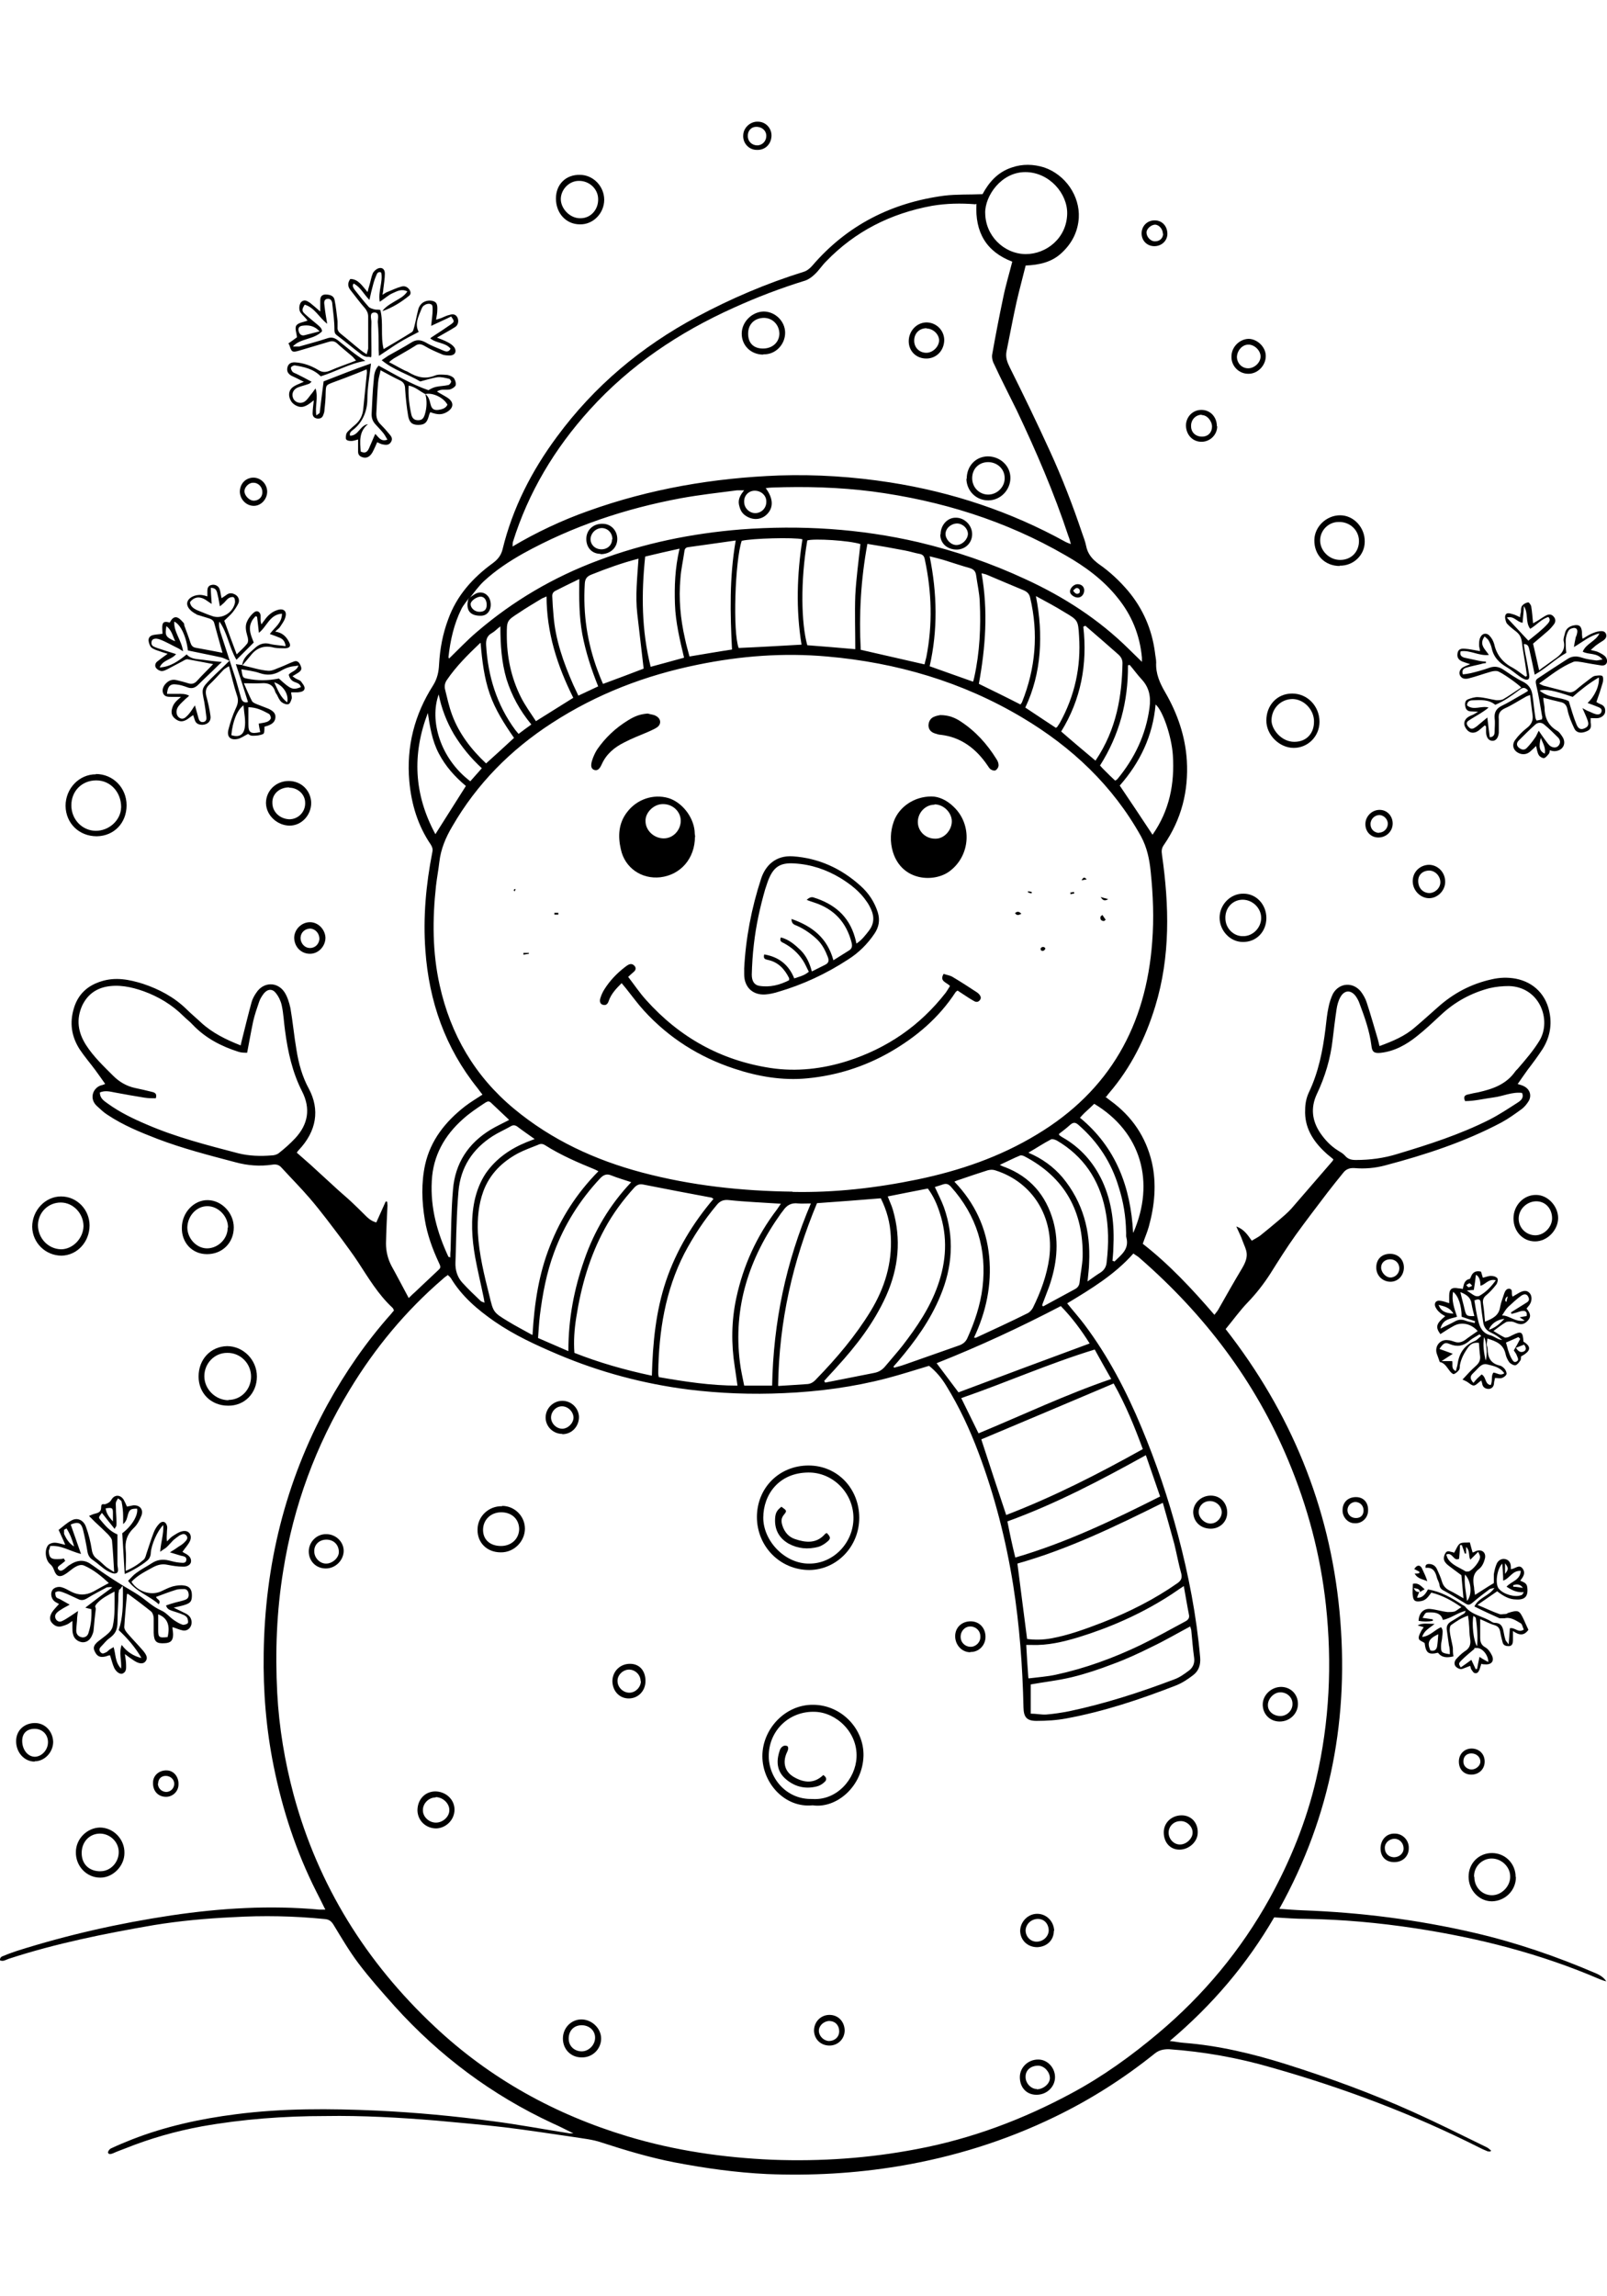 <?xml version="1.0" encoding="iso-8859-1"?>
<!-- Generator: Adobe Illustrator 29.0.1, SVG Export Plug-In . SVG Version: 9.03 Build 54978)  -->
<svg version="1.1" id="Layer_1" xmlns="http://www.w3.org/2000/svg" xmlns:xlink="http://www.w3.org/1999/xlink" x="0px" y="0px"
	 viewBox="0 0 396.85 566.93" style="enable-background:new 0 0 396.85 566.93;" xml:space="preserve">
<g>
	<g id="Layer_1_00000016787561712711616320000000441446910034854805_">
		<g id="Layer_1-2">
			<g>
				<path d="M272.39,270.35c0.67,0.52,1.27,0.97,1.87,1.42c5.25,3.82,8.7,8.85,10.2,15.22c1.2,5.32,0.67,10.65-0.75,15.82
					c-0.37,1.35-0.97,2.7-1.5,4.27c6.45,5.02,12.15,11.1,17.69,17.54c0.37-0.52,0.67-0.82,0.9-1.2c1.95-3.45,3.9-6.9,5.92-10.27
					s0.97-4.5,0.15-6.75c-0.37-1.12-0.97-2.25-1.57-3.6c1.87,0.67,2.77,2.02,3.82,3.52c0.75-0.45,1.5-0.82,2.1-1.27
					c1.57-1.27,3.15-2.55,4.72-3.9c0.97-0.82,2.02-1.72,2.92-2.7c3.37-3.9,6.75-7.8,10.12-11.7c0.15-0.15,0.22-0.3,0.3-0.52
					c-0.67-0.6-1.42-1.12-2.02-1.72c-3.07-2.85-5.17-6.22-4.95-10.57c0-1.42,0.3-2.92,0.9-4.2c2.4-5.02,3.45-10.35,4.12-15.75
					c0.22-1.8,0.37-3.6,0.75-5.32c0.22-1.12,0.6-2.32,1.12-3.37c1.57-2.7,4.95-2.92,6.9-0.45c0.6,0.82,1.12,1.72,1.42,2.7
					c0.97,2.92,1.8,5.92,2.7,8.92c0.15,0.6,0.3,1.12,0.45,1.8c3.22-1.2,6.22-2.4,8.77-4.65c1.87-1.57,3.67-3.22,5.55-4.87
					c3.9-3.52,8.32-5.85,13.42-6.97c1.95-0.45,3.9-0.52,5.92-0.15c4.57,0.9,7.65,4.12,8.4,8.77c0.52,3.07-0.15,6-1.8,8.62
					c-1.12,1.72-2.4,3.45-3.67,5.1c-0.82,1.12-1.57,2.25-2.47,3.52c0.67,0.22,1.12,0.3,1.5,0.52c1.42,0.67,2.02,2.17,1.27,3.6
					c-0.45,0.75-1.05,1.5-1.72,2.02c-1.65,1.2-3.3,2.4-5.1,3.37c-9.07,4.8-18.74,7.95-28.64,10.57c-2.47,0.67-5.1,0.9-7.65,0.67
					c-1.2-0.07-2.1,0.3-2.77,1.2c-1.27,1.57-2.55,3.15-3.82,4.8c-2.62,3.45-5.32,6.97-7.87,10.5c-2.25,3.15-4.27,6.37-6.3,9.6
					c-1.65,2.55-3.45,4.87-5.55,7.05c-1.95,2.02-3.6,4.35-5.47,6.6c16.05,20.54,25.64,43.71,28.12,69.65
					c2.47,25.87-2.02,50.39-14.85,73.48c2.1,0.15,3.9,0.3,5.77,0.37c14.32,0.52,28.42,2.32,42.36,5.55
					c10.35,2.4,20.39,5.85,30.14,10.05c1.15,0.5,1.97,1.15,2.47,1.95c-0.52-0.15-1.05-0.3-1.57-0.52
					c-14.62-6.3-29.92-10.2-45.66-12.6c-8.92-1.35-17.84-2.17-26.84-2.32c-2.62,0-5.25-0.22-7.95-0.37
					c-6.75,11.62-15.3,21.67-25.79,30.52c1.42,0.15,2.32,0.37,3.37,0.45c8.7,0.67,17.17,2.7,25.49,5.32
					c10.65,3.37,21.14,7.2,31.27,11.77c6.15,2.77,12.15,5.77,18.14,8.7c0.37,0.15,0.67,0.52,1.05,0.75c0,0,0,0.22-0.15,0.3
					c-0.3,0-0.67,0-0.9-0.15c-0.6-0.22-1.2-0.52-1.8-0.82c-16.5-8.32-33.67-14.77-51.43-19.79c-8.25-2.4-16.72-3.9-25.27-4.5
					c-1.35,0-2.4,0.22-3.45,1.05c-7.65,6.15-15.9,11.4-24.74,15.67c-12.22,5.92-25.04,9.9-38.46,12.15
					c-10.8,1.8-21.67,2.4-32.62,1.95c-7.65-0.37-15.15-1.42-22.64-2.85c-6.22-1.2-12.22-3-18.22-4.95c-2.17-0.75-4.57-0.97-6.9-1.35
					c-5.7-0.82-11.4-1.72-17.09-2.4c-5.62-0.67-11.25-1.12-16.8-1.65c-9.07-0.75-18.22-1.27-27.29-1.12
					c-10.27,0-20.47,0.75-30.59,2.55c-6.52,1.2-12.82,3-18.97,5.47c-0.97,0.37-2.02,0.75-3,1.2c-0.45,0.15-1.05,0.37-1.2-0.22
					c0-0.3,0.37-0.82,0.67-0.97c1.72-0.82,3.52-1.57,5.25-2.25c8.25-3.22,16.87-5.1,25.64-6.22c11.62-1.5,23.17-1.42,34.86-0.9
					c9.6,0.45,19.12,1.35,28.64,2.62c6.37,0.82,12.67,2.02,18.97,3c0.3,0,0.6,0,0.9,0c-1.72-0.82-3.37-1.72-5.1-2.47
					c-15-6.97-27.97-16.65-39.06-28.94c-3.07-3.45-6.15-6.9-8.92-10.57c-2.25-3-4.2-6.3-6.15-9.52c-0.6-0.97-1.2-1.35-2.25-1.42
					c-7.57-0.75-15.07-0.9-22.64-0.45c-6.52,0.3-13.05,0.9-19.49,1.95c-12.15,2.1-24.14,4.5-35.84,8.32
					c-0.67,0.22-1.35,0.75-2.17,0.37c0-0.82,0.52-0.97,0.97-1.12c1.05-0.45,2.1-0.82,3.22-1.2c12.52-3.97,25.19-6.82,38.16-8.77
					c12.15-1.8,24.37-2.55,36.59-1.42h1.42c-0.75-1.57-1.5-3-2.25-4.5c-4.95-9.82-8.32-20.09-10.5-30.89
					c-1.87-9.22-2.62-18.52-2.47-27.89c0.3-21.74,5.32-42.29,15.75-61.41c4.42-8.02,9.6-15.52,15.67-22.34
					c0.22-0.3,0.45-0.52,0.75-0.9c-0.15-0.3-0.22-0.6-0.45-0.75c-3.45-3.22-5.85-7.27-8.4-11.17c-1.27-1.95-2.7-3.82-4.05-5.7
					c-2.55-3.37-5.1-6.82-7.87-10.05c-2.25-2.62-4.72-5.1-7.05-7.65c-0.6-0.67-1.35-0.82-2.25-0.67c-3.07,0.45-6.07,0.22-9.07-0.6
					c-6.52-1.72-12.97-3.37-19.27-5.77c-4.27-1.65-8.47-3.37-12.3-5.92c-0.97-0.6-1.8-1.42-2.62-2.17c-2.02-1.8-1.05-4.57,1.12-5.17
					c0.22,0,0.45-0.15,0.9-0.3c-0.82-1.2-1.65-2.32-2.4-3.37c-1.27-1.72-2.7-3.37-3.9-5.17c-2.02-3.15-2.55-6.52-1.42-10.2
					c1.05-3.45,3.37-5.55,6.75-6.6c3.52-1.12,6.9-0.45,10.27,0.6c4.05,1.35,7.72,3.3,10.8,6.3c1.12,1.12,2.4,2.17,3.6,3.3
					c2.77,2.55,6.15,4.2,9.75,5.62c0.15-0.6,0.22-1.05,0.37-1.57c0.75-3,1.5-6.07,2.32-9.07c0.22-0.82,0.67-1.65,1.2-2.4
					c1.72-2.62,5.1-2.77,6.9-0.15c0.75,1.12,1.2,2.62,1.5,3.97c0.6,3.45,0.9,6.9,1.5,10.35c0.52,3.3,1.42,6.6,3.07,9.6
					c2.7,5.1,1.95,10.42-2.55,15.15c-0.15,0.15-0.3,0.37-0.45,0.6c1.57,1.42,3.22,2.77,4.72,4.2c1.5,1.35,3,2.77,4.5,4.12
					c1.42,1.35,3,2.62,4.42,3.97c0.97,0.9,1.87,1.8,2.85,2.77c0.9,0.9,1.72,1.8,3.15,2.17c0.75-1.72,1.57-3.45,2.32-5.17
					c0.15,0,0.22,0,0.37,0.07c0,0.3,0.07,0.6,0.07,0.9c-0.15,3.15-0.3,6.22-0.37,9.37c0,1.95,0.45,3.82,1.35,5.55
					c1.42,2.55,2.77,5.17,4.27,7.95c0.6-0.6,1.12-1.12,1.65-1.57c1.72-1.65,3.52-3.3,5.25-4.95c1.05-0.97,1.12-0.97,0.52-2.25
					c-1.57-3.37-2.85-6.9-3.45-10.57c-0.75-4.5-0.9-9.07,0.07-13.57c1.35-6.07,5.02-10.65,9.82-14.4c1.35-1.05,2.77-1.87,4.35-2.92
					c-0.37-0.45-0.82-1.05-1.2-1.57c-8.02-9.97-12-21.44-12.9-34.04c-0.6-8.17,0.15-16.27,1.72-24.29c0.15-0.67,0-1.2-0.37-1.8
					c-3.22-4.72-4.8-9.97-5.32-15.67c-0.75-8.55,1.27-16.42,5.85-23.62c1.05-1.65,1.42-3.37,1.5-5.25c0.22-3.82,0.9-7.5,2.25-11.1
					c2.1-5.85,6.07-10.27,11.02-13.87c1.2-0.9,2.02-1.87,2.4-3.37c2.47-10.2,7.2-19.42,13.42-27.82
					c9.22-12.52,20.84-22.27,34.56-29.62c8.4-4.5,17.17-8.25,26.32-11.1c0.82-0.22,1.57-0.82,2.17-1.5
					c8.62-10.05,19.64-15.6,32.62-17.32c3.07-0.37,6.22-0.22,9.45-0.37c1.57-2.92,3.75-5.47,7.27-6.6c2.62-0.9,5.32-0.82,7.95,0
					c5.25,1.8,8.85,7.05,8.55,12.45c-0.22,3.37-1.65,6.22-4.12,8.55c-2.47,2.4-5.62,3.07-9,3.22c-0.75,3.07-1.57,6-2.25,9
					c-0.9,4.05-1.65,8.1-2.47,12.15c-0.3,1.5,0.15,2.7,0.82,4.05c3.37,6.75,6.67,13.57,9.82,20.47c3.07,6.67,5.7,13.5,8.02,20.39
					c0.37,1.05,0.75,2.02,0.97,3.07c0.37,2.02,1.5,3.37,3.15,4.57c2.7,1.87,5.1,4.12,7.27,6.67c3.67,4.42,5.85,9.45,6.6,15.15
					c0.07,0.82,0.3,1.65,0.3,2.47c-0.15,2.77,0.9,5.1,2.25,7.42c3,5.17,4.95,10.8,5.32,16.8c0.45,7.57-1.35,14.55-5.62,20.77
					c-0.6,0.82-0.67,1.5-0.52,2.47c1.8,12.6,2.1,25.12-1.65,37.41c-2.4,7.87-6,15.15-11.4,21.44c-0.22,0.3-0.45,0.52-0.75,0.97
					l-0.82-0.37L272.39,270.35z M115.77,147.68c-0.6,0.9-1.35,1.72-1.8,2.62c-1.87,3.75-2.77,7.8-3.22,11.92
					c0,0.15,0.15,0.3,0.15,0.37c2.32-2.25,4.5-4.57,6.9-6.6c8.92-7.65,18.89-13.5,29.92-17.62c11.32-4.27,23.09-6.67,35.16-7.65
					c14.77-1.12,29.47-0.22,43.94,3.15c9.15,2.17,17.92,5.17,26.47,9.15c9.45,4.35,18.07,9.9,25.49,17.24
					c0.97,0.97,2.02,1.95,3.22,3.15v-1.05c-0.52-5.55-2.47-10.42-6-14.77c-3.52-4.42-8.02-7.72-12.9-10.5
					c-14.77-8.55-30.74-13.5-47.69-15.75c-8.25-1.05-16.5-1.27-24.74-0.97c-0.52,0-0.97,0.07-1.57,0.15
					c1.95,2.62,1.95,4.95,0.15,6.6c-1.5,1.35-3.67,1.35-5.4,0c-0.82-0.67-1.12-1.5-1.35-2.47c-0.3-1.42,0.37-2.47,1.27-3.6h-1.72
					c-4.65,0.6-9.3,1.12-13.87,1.95c-13.72,2.55-26.77,6.9-38.99,13.65c-3.45,1.95-6.75,4.12-9.67,6.82
					c-1.35,1.27-2.47,2.85-3.67,4.35l0,0v-0.15H115.77z M110.67,314.74c-0.52,0.37-0.97,0.67-1.35,1.05
					c-9.15,7.87-16.72,17.02-22.94,27.29c-8.4,13.8-13.87,28.64-16.42,44.61c-1.65,10.05-2.02,20.17-1.5,30.29
					c0.45,8.55,1.87,16.94,4.05,25.12c6.07,22.42,17.92,41.39,34.79,57.21c13.72,12.9,29.77,21.74,47.69,27.14
					c11.7,3.52,23.62,5.25,35.76,5.77c12,0.45,23.84-0.37,35.61-2.62c13.57-2.55,26.32-7.35,38.39-13.87
					c7.65-4.12,14.62-9.15,21.22-14.7c11.25-9.45,20.47-20.54,27.59-33.37c5.1-9.3,9.07-19.04,11.47-29.39
					c3.3-14.17,3.97-28.57,2.4-43.04c-1.35-12.37-4.5-24.22-9.3-35.69c-8.17-19.57-20.69-35.99-36.59-49.86
					c-0.45-0.45-1.05-0.75-1.65-1.2c-4.65,5.25-10.5,8.77-16.35,12.3c1.42,1.8,2.92,3.45,4.27,5.25c5.85,7.8,10.35,16.42,14.1,25.42
					c3.6,8.62,6.6,17.47,9,26.54c2.62,9.9,4.57,19.94,5.47,30.22c0.15,1.87-0.37,3.37-1.8,4.42c-1.27,0.97-2.62,1.87-4.12,2.47
					c-8.85,3.45-17.84,6.45-27.14,8.17c-2.4,0.45-4.87,0.6-7.35,0.6s-3.15-0.97-3.22-3.3c-0.22-10.12-0.97-20.24-2.55-30.29
					c-1.8-11.17-4.57-22.04-8.55-32.62c-2.17-5.77-4.72-11.25-7.95-16.5c-1.12-1.87-2.55-3.6-4.27-4.95
					c-3.52,1.05-6.97,2.17-10.42,3.07c-8.32,2.17-16.8,3.3-25.42,3.67c-7.95,0.37-15.82,0.07-23.69-0.9
					c-11.02-1.42-21.74-4.27-32.02-8.62c-5.47-2.32-10.87-4.8-15.75-8.17c-4.2-2.92-8.1-6.22-10.8-10.72
					c-0.15-0.22-0.3-0.37-0.67-0.67L110.67,314.74L110.67,314.74z M195.69,294.27c10.42,0.22,20.69-0.97,30.89-3.07
					c10.42-2.17,20.32-5.55,29.47-11.1c17.99-10.8,26.99-26.99,28.49-47.61c0.45-5.77,0.22-11.55-0.37-17.24
					c-0.3-3.07-0.9-6-2.4-8.77c-6.97-12.52-17.09-22.04-29.32-29.32c-14.85-8.85-31.04-13.57-48.14-15.07
					c-10.8-0.97-21.44-0.15-32.02,2.02c-12.9,2.62-24.89,7.2-35.99,14.4c-10.2,6.6-18.52,15-24.59,25.49
					c-1.65,2.77-2.85,5.62-3.22,8.85c-0.22,1.95-0.6,3.9-0.82,5.85c-0.9,8.25-0.9,16.42,0.9,24.52c2.7,12.22,8.7,22.49,18.37,30.52
					c9.3,7.72,20.02,12.67,31.64,15.75c12.15,3.22,24.59,4.57,37.19,4.72l0,0L195.69,294.27z M240.98,50.44
					c-3.75-0.3-7.27-0.22-10.8,0.37c-10.2,1.87-19.04,6.3-26.24,13.8c-0.97,0.97-1.72,2.17-2.7,3.07c-0.67,0.67-1.5,1.27-2.32,1.57
					c-6.07,1.87-12,4.12-17.77,6.75c-13.5,6.07-25.57,14.17-35.54,25.19c-8.62,9.52-15.15,20.39-18.97,32.69
					c-0.07,0.3,0,0.6-0.07,1.05c5.77-3.45,12.3-6.52,18.67-8.77c15.22-5.47,31.04-8.17,47.16-8.77c9.22-0.3,18.29,0.3,27.44,1.72
					c15.3,2.4,29.77,7.2,43.34,14.7c0.3,0.15,0.67,0.3,1.27,0.52c-0.22-0.82-0.37-1.42-0.6-1.95c-3.52-10.65-7.95-20.92-12.75-31.04
					c-1.87-3.82-3.82-7.57-5.62-11.47c-0.37-0.67-0.6-1.65-0.45-2.4c0.82-4.65,1.72-9.3,2.7-13.95c0.6-3,1.5-5.92,2.25-8.92
					c-6.45-2.47-9.22-7.27-8.85-14.25h-0.15V50.44z M361.77,271.77c-0.45-1.05,0-1.42,0.82-1.57c0.82-0.22,1.65-0.37,2.47-0.52
					c3.6-0.82,6.9-1.95,9.15-5.17c0.22-0.3,0.52-0.52,0.75-0.82c1.87-2.17,3.75-4.35,5.25-6.82c3-5.1,0-13.2-7.57-13.42
					c-1.57,0-3.22,0.15-4.8,0.52c-4.57,1.2-8.55,3.37-12,6.6c-1.95,1.8-3.82,3.6-5.92,5.25c-2.62,2.1-5.55,3.75-9,4.12
					c-1.57,0.15-2.1-0.22-2.25-1.8c-0.45-3.6-1.65-6.97-2.92-10.35c-0.22-0.67-0.6-1.35-0.97-1.87c-1.2-1.57-2.77-1.5-3.75,0.22
					c-0.52,0.9-0.82,2.02-0.97,3.07c-0.37,2.47-0.67,5.02-0.97,7.5c-0.52,4.65-1.87,9.15-3.9,13.42c-1.57,3.37-1.2,6.6,0.9,9.67
					c1.2,1.72,2.55,3.15,4.35,4.27c0.6,0.37,1.27,0.75,1.72,1.27c0.75,0.9,1.65,1.05,2.7,1.05c3.52,0,6.9-0.45,10.27-1.5
					c7.72-2.32,15.45-4.8,22.72-8.47c2.47-1.27,4.72-2.77,7.05-4.27c0.67-0.45,1.5-1.12,0.97-2.32c-2.47-0.3-4.65,0.82-7.05,1.12
					c-2.32,0.3-4.65,0.9-6.97,0.9h-0.07L361.77,271.77z M24.67,269.75c0,1.5,1.12,2.1,2.02,2.77c2.92,2.1,6.15,3.67,9.52,5.1
					c7.27,3.15,14.92,5.1,22.64,7.12c2.7,0.67,5.47,0.75,8.25,0.52c0.6,0,1.35-0.22,1.8-0.6c1.42-1.12,2.77-2.32,3.97-3.6
					c3.22-3.45,3.9-7.35,1.72-11.62c-2.4-4.72-3.52-9.82-4.2-15c-0.3-2.1-0.37-4.2-0.82-6.22c-0.22-1.05-0.75-2.17-1.42-3
					c-0.9-1.2-2.1-1.05-3,0.07c-0.52,0.67-0.97,1.42-1.2,2.17c-0.52,1.5-1.05,3.07-1.42,4.65c-0.52,2.47-0.97,5.02-1.5,7.8
					c-0.67,0-1.42,0-2.1-0.22c-4.27-1.35-8.17-3.37-11.32-6.67c-0.67-0.75-1.5-1.35-2.25-2.1c-2.85-2.85-6.22-4.87-9.97-6.22
					c-3-1.05-6.15-1.72-9.37-1.05c-2.62,0.6-4.5,2.1-5.7,4.57c-1.57,3.45-1.05,6.67,0.9,9.75c1.87,2.92,4.35,5.25,6.75,7.65
					c1.5,1.5,3.3,2.55,5.4,3c1.42,0.3,2.77,0.6,4.2,0.97c0.67,0.15,1.27,0.45,0.9,1.57c-0.9,0-1.8,0-2.77-0.15
					c-2.4-0.37-4.8-0.82-7.27-1.27c-1.2-0.22-2.47-0.6-3.82,0L24.67,269.75L24.67,269.75z M160.98,339.63
					c0.22-8.17,0.97-15.9,3.52-23.47c2.55-7.5,6.6-14.17,11.7-20.17c-0.3-0.15-0.37-0.3-0.45-0.3c-5.62-1.05-11.17-2.1-16.8-3.22
					c-0.97-0.22-1.57,0-2.25,0.67c-2.85,3.15-5.32,6.45-7.35,10.2c-3.75,6.9-5.85,14.25-7.05,21.97c-0.45,2.85-0.67,5.7-0.45,8.7
					c6.07,2.4,12.37,4.2,19.04,5.62L160.98,339.63L160.98,339.63z M192.24,342.18c2.55-0.15,4.72-0.3,6.9-0.45
					c1.05,0,1.8-0.52,2.47-1.27c5.02-5.17,9.67-10.65,13.42-16.8c3.45-5.7,5.32-11.77,4.95-18.44c-0.15-3.3-0.97-6.37-2.47-9.37
					c-5.32,0.45-10.5,0.82-15.75,1.2c-6,14.4-9.37,29.17-9.6,45.06l0,0L192.24,342.18z M253.5,404.63c2.17,0.3,4.2,0.22,6.22-0.15
					c4.35-0.82,8.4-2.32,12.52-3.9c6.52-2.55,12.82-5.7,18.59-9.75c0.82-0.6,1.12-1.2,0.9-2.25c-0.67-2.4-1.12-4.87-1.72-7.35
					c-0.9-3.37-1.87-6.67-2.85-10.2c-11.77,5.85-23.39,11.47-35.91,15c0.82,6.3,1.57,12.37,2.4,18.67h-0.15L253.5,404.63z
					 M162.7,340c6.45,1.12,12.82,2.1,19.42,2.1c-0.22-1.65-0.45-3.15-0.67-4.65c-0.9-5.7-0.82-11.4,0.37-16.95
					c1.72-8.02,5.02-15.3,10.05-21.89c0.3-0.45,0.6-0.9,0.97-1.42c-4.42-0.3-8.62-0.45-12.82-0.9c-1.35-0.15-2.25,0.22-3.07,1.27
					c-3.07,3.67-5.7,7.65-7.95,11.92c-4.72,9.22-6.3,19.19-6.45,29.39C162.55,339.18,162.55,339.48,162.7,340L162.7,340L162.7,340z
					 M131.51,329.51c0.45-7.8,1.57-15,4.27-21.82c2.7-6.97,6.67-13.12,12-18.52c-0.45-0.22-0.67-0.37-0.9-0.45
					c-4.2-1.72-8.4-3.52-12.3-6c-0.6-0.37-1.12-0.37-1.72-0.07c-1.65,0.67-3.37,1.27-4.95,2.1c-3.9,2.1-6.97,5.1-8.55,9.37
					c-1.2,3.3-1.5,6.75-1.35,10.27c0.3,5.32,1.57,10.42,2.85,15.52c0.97,4.05,0.97,4.12,4.57,6.3c1.8,1.12,3.75,2.1,6,3.37l0,0
					L131.51,329.51z M248.48,374.04c11.7-4.5,22.72-10.12,33.74-16.27c-2.02-5.47-4.2-10.87-7.2-16.2
					c-10.95,4.65-21.82,9.22-32.69,13.8C244.35,361.6,246.38,367.74,248.48,374.04L248.48,374.04L248.48,374.04z M235.73,291.79
					c5.02,5.25,7.87,11.4,8.55,18.44c0.67,6.97-0.75,13.65-3.75,20.02c0.3,0,0.45,0.07,0.52,0c4.2-1.95,8.47-3.9,12.67-6
					c0.52-0.22,1.05-0.82,1.35-1.35c1.95-3.97,3.45-8.02,4.05-12.37c1.27-9.97-4.05-18.67-13.35-21.59c-0.67-0.22-1.27-0.15-1.87,0
					c-2.32,0.75-4.65,1.5-6.97,2.32c-0.3,0.07-0.67,0.22-1.2,0.45l0,0V291.79z M203.56,340.9c0,0.15,0.15,0.3,0.22,0.45
					c4.05-0.82,8.1-1.57,12.15-2.4c1.12-0.22,1.95-0.75,2.7-1.65c1.42-1.72,2.92-3.37,4.27-5.1c3.52-4.57,6.75-9.3,8.7-14.85
					c2.1-5.92,2.47-11.92,0.45-17.99c-0.67-2.1-1.57-4.12-2.92-5.92c-3.37,0.67-6.6,1.27-9.9,1.95c0.45,1.2,0.97,2.25,1.27,3.3
					c2.1,7.27,1.42,14.32-1.65,21.22c-3,6.67-7.35,12.3-12.22,17.62c-0.97,1.12-2.02,2.17-3,3.3h-0.07L203.56,340.9z M214.21,134.26
					c-1.65,8.92-2.1,17.54-1.65,26.17c5.32,1.2,10.5,2.4,15.75,3.6c0.15-0.67,0.3-1.2,0.45-1.8c1.57-8.02,1.35-16.05-0.37-24.07
					c-0.15-0.82-0.45-1.27-1.35-1.42c-1.2-0.22-2.32-0.6-3.52-0.82c-3.07-0.6-6.07-1.12-9.37-1.65H214.21L214.21,134.26z
					 M183.17,133.51c-1.65,4.87-2.25,22.57-0.75,26.47c5.1-0.22,10.2-0.52,15.52-0.82c-1.42-8.77-1.12-17.39,0.22-26.02
					c-2.1-0.52-12.52-0.22-14.92,0.37H183.17z M200.27,297.12c-1.35,0-2.25,0.07-3.15,0c-1.72-0.22-2.85,0.45-3.75,1.8
					c-0.15,0.22-0.37,0.45-0.52,0.67c-7.87,11.02-11.85,23.17-10.12,36.81c0.22,1.87,0.67,3.75,1.05,5.7h6.9
					c0.3-15.6,3.37-30.44,9.6-45.06l0,0L200.27,297.12z M248.78,375.62c0.6,3.07,1.2,5.92,1.95,8.92
					c12.6-3.67,24.14-9.22,35.76-15.07c-1.2-3.45-2.32-6.75-3.52-10.2C271.87,365.42,260.77,371.27,248.78,375.62z M220.66,337.45
					c0,0.07,0.15,0.15,0.15,0.22c0.82-0.22,1.72-0.45,2.55-0.75c4.5-1.57,8.92-3.15,13.42-4.72c0.9-0.3,1.65-0.82,2.1-1.8
					c1.8-3.97,3.22-8.17,3.75-12.52c1.12-9.45-1.42-17.77-7.8-24.89c-0.6-0.67-1.12-0.82-1.87-0.6c-0.67,0.22-1.35,0.45-2.1,0.67
					c0.82,1.8,1.65,3.37,2.25,5.02c2.62,7.42,2.1,14.77-0.9,21.89c-2.47,6-6.22,11.17-10.42,16.12c-0.37,0.45-0.75,0.82-1.12,1.27
					l0,0V337.45z M254.47,423.08c1.5,0,2.7,0.3,3.9,0.22c1.87-0.15,3.82-0.45,5.7-0.82c8.85-1.87,17.47-4.65,25.94-7.87
					c1.27-0.45,2.4-1.27,3.52-2.1c1.05-0.75,1.57-1.87,1.35-3.3c-0.3-2.1-0.45-4.27-0.67-6.45c0-0.37-0.15-0.75-0.3-1.2
					c-3.22,1.72-6.3,3.52-9.45,5.02c-3.15,1.57-6.37,3.07-9.67,4.27c-3.3,1.27-6.67,2.4-10.05,3.22c-3.37,0.82-6.9,1.2-10.2,1.8v7.2
					L254.47,423.08L254.47,423.08z M211.21,160.28c0-4.57-0.15-8.92,0-13.2c0.22-4.27,0.82-8.55,1.27-12.75
					c-2.77-0.9-11.47-1.42-13.12-0.9c-1.72,10.05-1.5,20.47,0,25.87c3.82,0.3,7.72,0.6,11.77,0.97l0,0H211.21z M148.98,168.83
					c3.6-1.35,6.9-2.55,9.97-3.75c-0.52-4.57-1.05-9-1.57-13.5c-0.52-4.5,0-9.07,0.3-13.65c-4.05,1.05-7.8,2.4-11.55,3.9
					c-1.2,0.45-1.65,1.05-1.72,2.32c-0.45,7.42,0.6,14.55,3.22,21.52c0.37,1.05,0.82,2.1,1.27,3.15H148.98z M261.97,322.46
					c-10.05,5.25-20.24,9.97-30.67,14.1c1.87,2.47,3.6,4.8,5.4,7.2c10.72-4.05,21.44-8.02,32.39-12.07
					C267.07,328.46,264.75,325.31,261.97,322.46L261.97,322.46L261.97,322.46z M242.4,141.54c1.65,9.3,0.97,18.29-0.67,27.29
					c3.52,1.72,6.9,3.37,10.27,5.1c0.15-0.22,0.3-0.37,0.37-0.52c3.37-8.4,4.12-17.02,2.02-25.87c-0.22-0.97-0.75-1.42-1.57-1.8
					c-3.07-1.27-6.07-2.55-9.07-3.82C243.38,141.76,243,141.69,242.4,141.54L242.4,141.54L242.4,141.54z M181.67,133.44
					c-4.12,0.6-7.95,1.12-11.7,1.65c-0.67,0.07-0.9,0.45-0.97,1.12c-0.3,2.17-0.82,4.35-0.97,6.6c-0.45,5.02,0,9.97,1.12,14.85
					c0.3,1.5,0.75,3,1.12,4.42c3.67-0.6,7.05-1.2,10.5-1.72c-0.45-8.92-0.67-17.69,0.9-26.84l0,0L181.67,133.44z M140.36,333.48
					c0-7.95,1.42-15.22,3.9-22.34c2.47-7.2,6.3-13.65,11.62-19.27c-1.8-0.6-3.37-1.05-4.87-1.65c-1.2-0.52-2.02-0.15-2.85,0.75
					c-4.95,5.32-8.77,11.32-11.32,18.22c-1.87,5.02-2.85,10.27-3.52,15.6c-0.22,1.8-0.3,3.67-0.45,5.55c2.47,1.05,4.8,2.1,7.42,3.22
					h0.07L140.36,333.48z M243.3,52.54c0,5.55,4.5,10.12,9.97,10.2c5.17,0,10.12-3.97,10.27-9.9c0.15-5.02-4.42-10.35-10.35-10.35
					c-5.92,0-9.97,5.85-9.9,10.12l0,0V52.54z M254.03,414.38c2.4-0.3,4.57-0.45,6.67-0.9c7.27-1.57,14.25-4.12,20.99-7.35
					c3.67-1.8,7.2-3.75,10.8-5.7c0.75-0.37,1.35-0.82,1.12-1.8c-0.45-2.25-0.82-4.57-1.27-7.05c-1.5,0.97-2.7,1.87-4.05,2.7
					c-6.9,4.35-14.25,7.57-22.04,9.97c-3.75,1.12-7.5,2.02-11.47,1.87c-0.37,0-0.82,0-1.35,0c0.15,2.7,0.3,5.25,0.52,8.1l0,0
					L254.03,414.38z M270.37,333.18c-11.32,3.45-21.89,8.17-32.99,12c1.42,2.92,2.85,5.77,4.27,8.7
					c11.02-4.57,21.59-9.6,32.77-13.42c-1.42-2.47-2.7-4.8-4.12-7.35l0,0L270.37,333.18z M240.3,168.3c0.15-0.45,0.22-0.75,0.3-1.12
					c1.35-6.15,1.65-12.37,1.35-18.59c-0.07-2.17-0.6-4.35-0.9-6.6c-0.15-0.97-0.6-1.42-1.5-1.72c-2.17-0.6-4.35-1.35-6.52-2.02
					c-1.05-0.3-2.17-0.6-3.45-0.9c1.87,9.22,2.02,18.22,0,27.14C233.18,165.75,236.63,167.03,240.3,168.3L240.3,168.3L240.3,168.3z
					 M135.04,147.23c-0.6,0.3-0.9,0.37-1.2,0.52c-1.95,1.2-3.9,2.32-5.77,3.6c-2.92,1.87-2.92,1.95-2.92,5.4
					c0,5.32,1.05,10.5,3.45,15.3c1.05,2.1,2.47,4.05,3.75,6c3.22-2.02,6.22-3.9,9.22-5.77c-3.97-7.95-6.6-16.12-6.6-25.12l0,0
					L135.04,147.23z M268.05,154.51c-0.15,0-0.37,0.15-0.52,0.22c1.05,9.3-0.6,17.99-5.47,25.87c2.92,2.55,5.7,4.87,8.47,7.2
					c5.32-7.87,6.52-16.2,6.67-24.07c0-0.9-0.37-1.57-1.05-2.17C273.44,159.16,270.75,156.83,268.05,154.51z M260.7,179.7
					c0.15-0.07,0.3-0.15,0.37-0.22c0.22-0.3,0.37-0.6,0.6-0.9c3.75-6.75,5.32-13.95,4.8-21.59c-0.22-3.82-0.3-3.9-3.6-5.85
					c-2.17-1.35-4.42-2.55-7.05-3.97c0.97,4.95,1.27,9.52,0.9,14.1c-0.37,4.65-1.5,9.15-3.52,13.42c2.62,1.72,5.02,3.37,7.57,5.02
					L260.7,179.7L260.7,179.7z M118.62,158.71c-3.22,3.07-6,5.85-8.25,9.15c-0.52,0.75-0.67,1.57-0.45,2.4
					c0.52,2.1,0.97,4.2,1.72,6.22c1.72,4.65,4.72,8.55,8.4,12c2.32-2.1,4.57-4.12,6.9-6.3c-2.4-3.45-4.65-6.97-6-10.87
					c-1.35-3.9-1.87-8.02-2.25-12.52l0,0L118.62,158.71z M257.32,322.23c0.07,0.07,0.15,0.22,0.3,0.3c2.62-1.42,5.25-2.85,7.87-4.27
					c0.67-0.37,1.05-0.9,1.12-1.72c0.22-2.1,0.67-4.12,0.75-6.22c0.22-11.17-4.35-19.64-14.47-24.89c-0.3-0.15-0.75-0.22-0.97-0.15
					c-1.65,0.67-3.22,1.5-5.02,2.32c0.6,0.3,0.9,0.45,1.2,0.52c6.3,2.4,10.2,6.97,12,13.35c1.5,5.47,0.82,10.95-1.05,16.27
					c-0.52,1.42-1.12,2.92-1.65,4.35v0.15H257.32z M119.66,321.71c-0.07-0.6-0.15-0.97-0.22-1.35c-0.67-3.3-1.5-6.67-2.1-9.97
					c-0.82-4.65-1.12-9.3-0.15-13.95c0.52-2.4,1.42-4.72,2.77-6.75c2.55-3.67,6.07-6.07,10.12-7.72c0.6-0.22,1.2-0.45,1.95-0.75
					c-1.57-1.12-3-2.1-4.27-3.07c-0.52-0.37-1.05-0.45-1.65-0.07c-1.42,0.82-3,1.5-4.42,2.4c-5.02,3.22-7.95,7.72-8.47,13.65
					c-0.22,2.62-0.37,5.25-0.45,7.87c-0.15,3.22-0.15,6.45-0.3,9.67c-0.07,1.87,0.45,3.6,1.65,4.95c1.42,1.57,3,3.07,4.57,4.57
					c0.22,0.22,0.52,0.22,0.97,0.45l0,0L119.66,321.71z M167.8,135.46c-3,0.67-5.7,1.27-8.47,1.95c-0.97,9.22-0.9,18.22,1.35,27.22
					c2.85-0.75,5.47-1.5,8.25-2.25c-1.05-4.42-2.1-8.77-2.25-13.2c-0.15-4.42,0-8.85,1.12-13.65l0,0V135.46z M284.62,206.09
					c4.2-6,5.47-12.6,5.02-19.64c-0.3-4.57-2.47-11.02-4.27-12.52c-0.67,7.8-3.9,14.4-8.85,20.02
					C279.29,198.07,281.92,201.97,284.62,206.09z M268.57,316.38c1.27-0.9,2.17-1.57,3.15-2.17c0.97-0.6,1.5-1.5,1.57-2.62
					c0.52-4.35,0.52-8.77-0.37-13.05c-1.5-7.35-5.4-13.12-11.92-16.95c-0.45-0.22-1.12-0.45-1.42-0.3c-1.87,0.97-3.67,2.17-5.62,3.3
					c3.37,1.42,6.15,3.45,8.4,6.07c5.1,6.15,6.97,13.27,6.6,21.07C268.95,313.16,268.72,314.59,268.57,316.38L268.57,316.38
					L268.57,316.38z M125.66,276.42c-1.42-1.35-2.7-2.55-3.97-3.75c-0.9-0.9-1.05-0.97-2.17-0.22c-1.8,1.2-3.6,2.4-5.17,3.82
					c-4.57,4.05-7.42,9.07-7.72,15.3c-0.37,6.67,1.35,12.82,4.12,18.74c0,0,0.22,0,0.45,0.15c0-0.6,0-1.2,0.07-1.72
					c0.15-5.02,0.15-10.05,0.6-15.07c0.52-6.45,3.75-11.4,9.3-14.77c1.35-0.82,2.85-1.5,4.57-2.4h-0.07L125.66,276.42z
					 M115.02,194.02c-2.77-2.32-5.02-4.87-6.67-8.02c-1.65-3.15-2.17-6.52-2.7-9.97c-3.9,10.2-3.45,20.09,1.87,29.92
					c2.55-4.05,5.02-7.95,7.5-11.85l0,0V194.02z M147.71,169.43c-1.72-4.27-3.07-8.47-3.9-12.82c-0.82-4.42-0.82-8.85-0.75-13.65
					c-2.17,1.05-4.05,1.95-5.92,2.92c-0.6,0.3-0.82,0.82-0.75,1.5c0.07,1.5,0.15,3,0.3,4.5c0.45,6.07,2.47,11.7,4.87,17.17
					c0.37,0.82,0.82,1.72,1.27,2.7c1.65-0.75,3.15-1.5,4.8-2.25h0.07V169.43z M275.32,192.75c0.3-0.15,0.45-0.22,0.6-0.37
					c4.27-5.17,7.05-10.95,7.95-17.62c0.37-2.77-0.07-5.02-1.95-7.05c-1.05-1.12-1.95-2.4-2.92-3.52c-0.15,0-0.3,0-0.45,0.07
					c0.07,8.92-2.1,17.17-6.9,24.74c0.45,0.52,0.82,0.9,1.2,1.27c0.82,0.82,1.65,1.65,2.55,2.47l0,0L275.32,192.75z M279.89,304.31
					c5.4-12.45,1.95-24.82-9.67-31.79c-0.75,0.75-1.5,1.42-2.32,2.17c-0.37,0.37-0.75,0.75-1.2,1.27
					c8.92,7.35,12.52,17.17,13.12,28.34H279.89z M274.79,311.29c0.15,0,0.3,0.15,0.45,0.15c1.65-1.65,3.67-3,2.92-5.92
					c-0.15-0.45,0-0.97-0.07-1.42c-0.07-3.75-0.67-7.42-1.8-10.95c-1.8-6.07-5.1-11.17-9.9-15.37c-0.67-0.6-1.2-0.82-2.02-0.15
					c-0.9,0.82-1.87,1.57-2.85,2.32c0,0.15,0,0.22,0.07,0.3c0.22,0.15,0.45,0.37,0.75,0.52c4.5,2.55,7.72,6.22,9.9,10.87
					c2.4,5.25,3,10.8,2.7,16.5c0,1.05-0.15,2.17-0.22,3.22l0,0L274.79,311.29z M123.64,154.58c-0.97,0.75-1.5,1.35-2.17,1.72
					c-1.2,0.67-1.5,1.65-1.42,3c0.45,7.65,2.62,14.7,7.2,20.92c0.22,0.3,0.52,0.6,0.82,0.97c1.05-0.82,2.02-1.5,3.15-2.32
					c-2.85-3.45-4.87-7.12-6.15-11.25c-1.2-4.12-1.5-8.32-1.5-13.05l0,0H123.64z M118.99,189.67c-2.77-2.55-5.02-5.32-6.9-8.4
					c-1.8-3.07-3.07-6.37-3.75-9.82c-2.32,6.37,0.3,15.75,7.8,21.44C117.04,191.85,118.02,190.8,118.99,189.67z M186.47,126.69
					c1.65,0,2.85-1.35,2.77-2.92c0-1.5-1.35-2.62-2.85-2.62s-2.7,1.2-2.62,2.77c0,1.5,1.27,2.77,2.77,2.77H186.47L186.47,126.69z"/>
				<path d="M16.05,381.24c-0.52-1.27-1.05-2.32-1.57-3.52c1.05-0.82,2.02-1.72,3.15-2.32c1.42-0.82,3-0.15,3.6,1.57
					c0.67,1.8,1.12,3.67,1.42,5.55c0.15,1.05,0.52,1.8,1.35,2.4c0.82,0.6,1.5,1.35,2.32,2.02c0.52,0.37,1.05,0.67,1.87,1.2
					c-0.15-2.77-0.3-5.25-0.52-7.65c0-0.6-0.6-1.2-0.97-1.65c-1.05-1.05-2.17-2.1-3.22-3.07c-0.45-0.45-0.9-0.9-1.5-1.5
					c0.6-0.22,0.97-0.45,1.35-0.52c0.82-0.22,1.65-0.37,1.65-1.57s0.6-0.67,1.05-0.82c0.6-0.22,1.12-0.45,1.5-1.12
					c0.75-1.27,2.17-1.27,3,0c0.3,0.52,0.52,1.05,0.82,1.72c0.52-0.07,1.05-0.22,1.5-0.3c1.57-0.15,2.62,0.9,2.1,2.47
					c-0.45,1.12-1.05,2.32-1.95,3.15c-1.65,1.57-2.17,3.3-1.95,5.47c0.15,1.57,0,3.22,0,5.1c1.87-0.82,3.22-1.72,4.42-2.77
					c0.37-0.3,0.52-0.9,0.67-1.42c0.6-1.72,1.12-3.52,1.8-5.25c0.3-0.82,0.82-1.65,1.42-2.25c0.75-0.75,1.57-0.52,1.87,0.52
					c0.15,0.45,0,0.97,0,1.42c0,0.75-0.15,1.5,0,2.47c0.45-0.45,0.82-0.9,1.35-1.27c0.82-0.52,1.65-1.12,2.55-1.27
					c1.5-0.3,2.4,0.97,1.8,2.4c-0.45,0.97-1.2,1.72-1.87,2.7c0.22,0.15,0.6,0.37,0.9,0.52c0.75,0.45,1.35,1.05,1.2,2.02
					c-0.15,0.67-0.97,1.2-2.02,1.12c-1.27,0-2.55-0.22-3.75-0.45c-1.35-0.3-2.47,0-3.6,0.6c-1.87,1.05-3.82,1.95-5.32,3.6
					c1.5,2.4,4.72,3.45,7.2,2.4c0.97-0.45,1.95-0.97,3-1.27c0.9-0.22,1.87-0.37,2.77-0.22c1.35,0.15,1.95,0.97,1.95,2.4
					c0,1.42-0.3,1.87-1.57,2.32c-0.82,0.3-1.72,0.45-2.92,0.75c1.27,0.6,2.17,1.05,3.07,1.5c0.82,0.45,1.35,1.12,1.35,2.17
					c0,1.05-0.82,2.17-2.17,1.95c-0.82-0.15-1.57-0.52-2.55-0.82c0,0.67,0.15,1.2,0.15,1.8c0,1.42-0.52,2.1-2.02,2.17
					c-2.1,0.15-2.7-0.37-2.77-2.55v-3.6c0-0.52-0.22-1.27-0.6-1.65c-1.87-1.5-3.75-2.92-5.7-4.35h-0.3
					c-0.22,2.7-0.52,5.47-0.67,8.17c0,0.52,0.37,1.05,0.75,1.5c1.27,1.5,2.7,2.92,3.97,4.42c0.97,1.2,1.05,1.87,0.52,2.55
					c-0.52,0.67-1.5,0.67-2.77-0.15c-0.67-0.45-1.35-0.9-2.32-1.65c0.15,1.05,0.3,1.87,0.3,2.62c0,0.75,0.15,1.72-0.82,2.17
					c-0.6,0.3-1.57-0.3-2.1-1.35c-0.45-0.97-0.67-2.02-1.05-3.15c-0.37,0-0.75,0.22-1.12,0.3c-1.27,0.3-2.02,0-2.55-1.05
					c-0.6-1.05-0.37-1.72,0.67-2.62c0.82-0.67,1.72-1.27,2.55-2.02c0.52-0.45,0.97-1.12,1.12-1.72c0.6-2.77,0.45-5.55,0.45-8.62
					c-1.65,0.9-3,1.57-4.12,2.7s-0.45,1.05-0.52,1.65c-0.22,1.65-0.37,3.3-0.52,5.02c0,0.52-0.22,1.05-0.45,1.57
					c-0.52,1.12-1.35,1.65-2.4,1.57c-1.12-0.15-2.02-0.9-2.25-2.02c-0.15-0.52-0.15-1.05-0.15-1.57v-1.65
					c-0.6,0.37-0.9,0.67-1.27,0.82c-0.45,0.22-0.97,0.37-1.5,0.52c-1.05,0.22-1.87-0.3-2.47-1.12c-0.52-0.82-0.22-1.65,0.22-2.4
					c0.45-0.67,1.05-1.27,1.72-2.02c-0.37-0.22-0.75-0.37-1.05-0.6c-0.82-0.6-1.12-1.87-0.67-2.7c0.3-0.67,1.42-1.12,2.4-0.82
					c0.82,0.22,1.5,0.67,2.25,1.05c1.87,0.97,3.67,0.97,5.55,0c1.2-0.67,2.4-1.35,3.82-2.1c-1.95-1.8-3.82-3.3-6-4.27
					c-0.9-0.45-1.8,0-2.55,0.45c-0.67,0.45-1.35,1.05-2.02,1.5c-1.57,1.05-2.4,0.75-3-0.97c-0.22-0.6-0.45-0.97-0.97-1.42
					c-1.12-0.97-1.42-3.45-0.45-4.65c0.3-0.37,1.05-0.6,1.57-0.6c0.82,0,1.65,0.3,2.62,0.52L16.05,381.24L16.05,381.24z
					 M15.9,384.99c0,0.15,0.15,0.22,0.22,0.37c-0.37,0.3-0.75,0.67-1.2,0.97c-0.37,0.3-0.9,0.6-0.52,1.12c0.45,0.6,0.97,0.3,1.42,0
					c0.52-0.37,0.97-0.9,1.57-1.2c1.5-0.97,3.07-1.27,4.72-0.3c1.35,0.9,2.62,1.87,3.97,2.77c1.35,0.9,2.7,1.8,4.05,2.62
					c1.35,0.82,2.7,1.57,3.97,2.4c1.95,1.27,3.52,2.92,5.77,3.9c1.2,0.52,2.02,1.65,3.15,2.4c0.67,0.45,1.42,0.9,2.17,1.12
					c0.3,0,1.05-0.15,1.2-0.45c0.15-0.3,0-0.9-0.15-1.27c-0.22-0.37-0.67-0.67-1.12-0.82c-0.82-0.37-1.65-0.6-2.55-0.9
					c-0.6-0.22-1.27-0.37-1.57-1.35c0.82-0.3,1.57-0.52,2.4-0.75c0.82-0.22,1.65-0.37,2.4-0.67s0.9-0.9,0.75-1.65
					c-0.15-0.67-0.6-1.05-1.27-0.97c-0.67,0-1.35,0-1.95,0.22c-1.65,0.52-3.22,1.12-4.8,1.72c0.22,0.67,1.35,0.75,0.67,1.8
					c-2.32-2.1-5.47-3-7.57-5.77c0.67-0.67,1.27-1.42,2.02-1.95c1.2-0.9,2.55-1.57,3.82-2.4c1.35-0.9,2.77-1.05,4.27-0.67
					c0.9,0.22,1.72,0.45,2.62,0.52c0.6,0,1.5,0.3,1.65-0.6c0.15-0.9-0.67-0.97-1.35-1.12c-0.75-0.22-1.5-0.45-2.7-0.82
					c0.97-0.6,1.57-0.97,2.17-1.42c0.52-0.3,1.05-0.67,1.42-1.05c0.45-0.45,1.05-1.05,0.45-1.72c-0.52-0.6-1.12-0.22-1.65,0
					c-0.52,0.37-1.05,0.75-1.57,1.2c-0.6,0.6-1.12,1.27-1.72,1.8c-0.37,0.3-0.82,0.52-1.5,1.05c0.15-2.4,0.9-4.35,0.75-6.6
					c-1.5,1.5-2.92,4.87-3.07,6.82c0,0.52-0.15,1.05-0.45,1.5c-0.67,0.97-4.57,3.3-6,3.75c-0.22-3.37-0.37-6.67-0.6-10.05
					c2.32-1.72,3.97-4.42,3.67-6.07c-1.57,0-1.87,0.22-2.25,1.42c-0.22,0.75-0.3,1.65-1.2,2.4v-1.95c0-1.2-0.15-2.4-0.37-3.52
					c0-0.37-0.6-0.6-0.9-0.9c-0.15,0.37-0.45,0.67-0.52,1.05c-0.07,0.37,0,0.82,0,1.27c0,1.27,0.15,2.47,0.15,3.75
					s-0.22,0.75-0.45,1.5c-1.2-1.5-2.17-2.7-3.15-3.97c-0.82,1.05-0.9,1.12-0.37,1.72c1.12,1.35,2.25,2.77,4.2,3.6v7.35
					c0,0.82,0.52,1.95-0.37,2.25c-0.6,0.22-1.57-0.3-2.25-0.67c-1.2-0.75-2.25-1.8-3.45-2.62c-0.82-0.52-1.2-1.2-1.35-2.17
					c-0.3-1.8-0.67-3.67-1.12-5.47c-0.45-1.57-1.2-1.87-3-1.12c0.82,2.32,1.65,4.72,2.55,7.27c-2.7-0.67-4.95-2.25-7.65-1.95
					c0,0.45-0.22,0.82-0.3,1.12c0,1.65,0.52,2.17,2.1,2.1c0.52,0,1.05,0,1.57-0.15l0.15,0.15V384.99z M17.24,396.16
					c-0.9,0.52-1.42,0.75-1.87,1.05s-0.9,0.52-1.27,0.9c-0.45,0.45-0.67,0.97-0.3,1.65c0.37,0.6,0.97,0.75,1.57,0.45
					c0.82-0.37,1.5-0.9,2.25-1.35c0.45-0.3,0.9-0.6,1.65-1.12c-0.15,0.82-0.15,1.2-0.22,1.65c0,1.05-0.22,2.17-0.22,3.22
					c0,1.05,0.75,1.57,1.57,1.65c0.9,0,1.35-0.6,1.5-1.27c0.6-1.87,0.75-3.82,0.67-5.7c-0.6-0.15-0.97-0.22-1.5-0.37
					c2.32-1.8,4.5-3.45,6.67-5.02c-0.52-0.15-0.97,0-1.35,0c-1.65,0.9-3.3,1.72-4.87,2.7c-0.75,0.45-1.42,0.6-2.17,0.22
					c-0.97-0.45-1.95-0.9-2.92-1.35c-0.6-0.22-1.2-0.52-1.87-0.6c-0.3,0-0.82,0.15-0.9,0.3c0,0.3,0,0.82,0.22,1.12
					c0.15,0.3,0.6,0.37,0.9,0.52c0.67,0.37,1.35,0.75,2.4,1.35L17.24,396.16L17.24,396.16z M34.86,409.21
					c-1.5-2.55-3.45-4.8-5.55-6.75c1.05-3.07,1.05-6.15,1.05-9.22c0-3.07-0.22-0.9-0.97-0.75c0,0.37-0.15,0.75-0.15,1.12
					c0,2.17-0.22,4.42-0.22,6.67c0,2.25-0.6,3.15-2.02,4.2c-0.75,0.52-1.35,1.35-2.02,2.02c-0.45,0.45-0.6,0.9-0.15,1.42
					c0.52,0.6,0.97,0.15,1.42,0c0.3-0.15,0.52-0.45,0.82-0.67c0.3-0.22,0.67-0.37,0.97-0.6c0.6,1.8,0.3,3.67,1.87,5.32
					c0.15-2.1-0.6-3.9,0.15-5.85c1.27,1.72,2.85,2.7,4.8,3.22l0,0L34.86,409.21z M41.39,404.18c0.67-2.85,0-4.72-2.32-5.62v3.75
					C39.06,404.26,39.21,404.41,41.39,404.18z M18.29,381.77c-0.45-1.57-0.97-3.07-1.87-4.42c-0.3,0.22-0.6,0.3-0.6,0.37
					c0,0.3,0,0.67,0,0.97c0.52,1.2,1.2,2.32,2.4,3.07l0,0L18.29,381.77z M27.89,375.62v-2.1c0-1.27-0.22-1.35-1.8-1.12
					C26.24,373.52,26.77,374.42,27.89,375.62z"/>
				<path d="M71.23,84.78c0.75-0.52,1.5-1.05,2.1-1.5c-0.07-1.05-0.6-2.25-0.15-2.92c0.45-0.67,1.72-0.82,2.77-1.2
					c-0.15-0.22-0.45-0.6-0.75-0.9c-0.3-0.3-0.75-0.75-1.05-1.2c-0.45-0.82-0.22-2.17,0.37-2.62c0.82-0.6,1.5,0,2.1,0.37
					c0.75,0.6,1.42,1.2,2.47,2.1v-2.7c0-0.67,0.15-1.42,1.2-1.5c1.2,0,2.1,0.3,2.32,1.27c0.37,1.72,0.52,3.52,0.75,5.32v1.42
					c-0.07,0.75,0.22,1.2,0.75,1.65c1.72,1.35,3.3,2.77,5.02,4.12c0.37,0.3,0.82,0.6,1.42,0.97c0.15-0.6,0.3-0.97,0.37-1.42V78.1
					c0-0.75-0.3-1.35-0.75-1.95c-1.27-1.42-2.4-3-3.6-4.5c-0.67-0.82-0.82-1.72-0.07-2.77c1.95,0,2.92,1.65,4.27,3.22
					c0.15-0.67,0.3-1.12,0.45-1.65c0.3-0.97,0.45-2.02,0.82-2.92c0.22-0.52,0.75-0.97,1.2-1.2c0.97-0.45,1.8,0,1.8,1.2
					s-0.22,2.47-0.37,3.75c0,0.37-0.07,0.82-0.22,1.5c0.6-0.37,0.9-0.6,1.35-0.75c1.12-0.45,2.17-0.97,3.3-1.27
					c0.75-0.22,1.42,0,1.95,0.67c0.37,0.52,0.52,1.12,0,1.57c-1.95,1.57-4.05,2.92-6.6,3.82c0.35-0.65,1.35-1.45,3-2.4
					c1.12-0.67,2.32-1.2,3.15-2.47c-1.5-0.75-2.62,0-3.67,0.45c-1.05,0.45-1.95,1.35-3.15,2.1c-0.45-2.55,0.82-4.87,0.37-7.2
					c-0.52-0.3-0.97,0-1.12,0.45c-0.37,0.82-0.67,1.65-0.9,2.55c-0.3,1.12-0.6,2.32-0.9,3.75c-1.42-1.42-2.17-3.15-3.9-4.05
					c-0.45,0.6,0,1.12,0.22,1.5c1.12,1.42,2.25,2.85,3.45,4.2c0.3,0.37,0.9,0.52,1.42,0.67c0.45,0.15,0.9,0,1.5,0.15
					c0.82,3.15,0,6.45,0.82,9.67c2.4-1.42,4.72-2.77,6.97-4.2c0.37-0.22,0.45-0.9,0.6-1.35c0.37-1.42,0.6-2.77,0.97-4.2
					c0.07-0.37,0.3-0.82,0.52-1.12c0.67-0.97,2.1-1.35,3.22-0.97c0.82,0.3,1.05,0.82,0.97,2.25c0,0.67-0.15,1.42-0.3,2.32
					c0.45-0.15,0.82-0.22,1.2-0.37c0.75-0.3,1.42-0.67,2.17-0.82c0.67-0.22,1.42-0.22,1.87,0.6c0.45,0.82,0.22,1.95-0.52,2.4
					c-1.42,0.9-2.85,1.65-4.5,2.62c0.9,0.37,1.8,0.67,2.62,1.12c0.6,0.3,1.27,0.75,1.65,1.27c0.67,0.97,0.22,1.95-0.97,2.02
					c-0.67,0-1.5,0-2.1-0.3c-1.42-0.6-2.85-1.2-4.2-2.02c-0.9-0.52-1.57-0.67-2.47,0c-1.65,1.05-3.45,2.02-5.1,3
					c-0.37,0.22-0.75,0.52-1.27,0.97c1.35,0.67,2.47,1.35,3.67,1.95c0.37,0.22,0.82,0.3,1.12,0.52c2.1,1.27,4.2,1.8,6.6,0.82
					c0.75-0.3,1.8-0.22,2.7-0.15c0.6,0,1.35,0.3,1.8,0.67c0.37,0.37,0.67,1.2,0.6,1.72c0,0.45-0.67,0.9-1.2,1.12
					c-0.52,0.22-1.2,0.15-1.8,0.15c-0.6,0-1.05,0.07-1.65,0.45c0.82,0.52,1.72,0.97,2.55,1.5c1.72,1.12,1.65,2.55-0.15,3.6
					c-1.2,0.67-2.25,0.67-4.05,0c-0.15,0.3-0.3,0.6-0.37,0.97c-0.45,1.65-1.05,2.17-2.62,2.17c-1.57,0-2.17-0.67-2.47-2.17
					c-0.37-2.17-0.6-4.42-0.75-6.6c0-1.05-0.3-1.8-1.35-2.25c-1.57-0.75-3.07-1.57-4.72-2.47c-0.22,1.12-0.52,2.02-0.6,3
					c-0.22,2.55-0.3,5.17-0.45,7.72c0,1.05,0.3,1.87,0.97,2.55c0.75,0.75,1.5,1.57,2.17,2.4c0.52,0.6,1.05,1.2,0.45,2.1
					c-0.52,0.82-1.35,0.67-2.1,0.52c-0.37-0.07-0.75-0.3-1.27-0.52c-0.37,0.82-0.75,1.72-1.2,2.55c-0.67,1.12-1.5,1.5-2.55,1.12
					c-0.6-0.22-0.97-0.6-0.97-1.35v-3c-0.6,0.15-1.12,0.37-1.65,0.37s-1.05-0.07-1.27-0.37c-0.22-0.3-0.07-0.9,0-1.35
					c0.15-0.45,0.52-0.75,0.9-1.12c0.37-0.37,0.9-0.82,1.35-1.2c1.2-1.05,1.8-2.32,1.95-3.9c0.3-3,0.6-6,0.9-8.92
					c0-0.22,0-0.45-0.07-0.82c-0.9,0.37-1.65,0.67-2.4,0.97c-1.87,0.75-3.82,1.5-5.7,2.17c-1.95,0.75-1.95,0.67-2.02,2.7
					c0,1.42-0.15,2.85-0.3,4.27c0,0.37-0.15,0.82-0.3,1.2c-0.3,0.75-0.82,0.9-1.57,0.82c-0.67-0.15-1.05-0.52-1.05-1.27
					s0.15-2.02,0.3-3.22c-1.35,1.05-2.55,2.1-4.12,1.42c-0.6-0.22-1.27-0.75-1.57-1.35c-0.6-1.05-0.6-2.32,0.3-3.15
					c0.75-0.67,1.8-0.97,2.92-1.5c-0.6-0.3-1.12-0.52-1.65-0.82c-0.45-0.22-0.97-0.45-1.42-0.67c-0.9-0.52-1.2-1.2-0.97-2.1
					c0.22-0.82,0.82-1.27,1.95-1.2c2.02,0.15,3.9,0.82,5.62,1.87c1.05,0.67,1.95,0.6,3,0.15c2.02-0.9,4.12-1.57,6.37-2.47
					c-0.45-0.45-0.67-0.82-1.05-1.12c-1.2-1.05-2.47-2.02-3.67-3.15c-0.6-0.52-1.2-0.6-1.95-0.37c-2.55,0.75-5.02,1.5-7.57,2.25
					c-1.57,0.45-1.72,0.22-2.25-1.5l-0.22-0.3L71.23,84.78z M105.04,97.3c-1.35-0.67-2.47-1.8-4.12-2.1
					c-0.15,2.55,0.15,4.87,0.67,7.2c0.22,0.82,0.67,1.35,1.65,1.35s1.35-0.45,1.65-1.35C105.42,100.67,105.49,99.02,105.04,97.3
					c0.82,0.6,1.05,1.57,1.27,2.47c0.3,1.2,0.82,1.57,2.02,1.42c0.9-0.15,1.72-0.37,2.17-1.27c-0.97-1.8-3.67-3.07-5.55-2.62H105.04
					L105.04,97.3z M78.13,102.55c0.52-0.37,0.82-0.52,0.82-0.67c0.3-2.47,0.6-4.95,0.97-7.72c3.67-1.42,7.57-3,11.7-4.42
					c-0.37,3.15-0.9,6-0.9,8.77c0,2.77-1.05,5.77-3.67,7.72c-0.37,0.3-0.82,0.67-0.6,1.35c2.1,0,2.47-2.62,4.42-2.85
					c-2.32,1.87-1.95,4.35-1.8,6.75c1.2,0.6,1.72,0,2.1-0.9c0.52-1.12,0.97-2.32,1.5-3.45c0.82,0.75,1.35,2.02,3,1.42
					c-0.37-0.6-0.6-1.12-0.97-1.57c-0.52-0.67-1.2-1.35-1.8-2.02c-0.82-0.82-1.2-1.72-1.12-2.92c0.15-2.77,0.22-5.47,0.52-8.25
					c0.07-1.2,0.22-2.47,1.2-3.52c4.12,2.25,8.02,4.57,12.3,6.07c0.6-0.37,1.2-0.67,1.87-0.82c0.97-0.22,2.02-0.22,3-0.45
					c0.3,0,0.67-0.52,0.75-0.82c0-0.22-0.3-0.75-0.6-0.75c-0.9-0.22-1.87-0.45-2.77-0.37c-1.42,0.22-2.77,0.67-4.27,1.05
					c-3-1.8-6.52-2.77-9.52-5.25c0.67-0.45,1.2-0.82,1.65-1.12c1.87-1.05,3.82-2.1,5.62-3.22c1.27-0.82,2.32-0.75,3.67,0
					c1.35,0.82,2.92,1.35,4.42,2.02c0.52,0.22,1.2,0.37,1.65-0.52c-1.27-1.57-3.45-1.27-5.02-2.55c0.22-0.22,0.37-0.3,0.6-0.45
					c1.5-0.97,3-1.95,4.5-3c0.9-0.67,0.9-0.75,0.07-1.95c-1.5,0.75-3.07,1.42-4.95,2.32c0.15-1.57,0.37-2.77,0.37-4.05
					s-0.22-1.2-0.6-1.35c-0.37-0.15-1.05,0-1.42,0.3c-0.37,0.15-0.6,0.6-0.75,0.97c-0.75,1.87-1.72,3.67-0.67,5.62
					c-1.72,0.9-3.37,1.72-4.95,2.7c-1.57,0.97-3.15,2.1-4.87,3.22c0-0.67-0.07-1.12-0.07-1.57c0-2.25,0-4.57-0.22-6.82
					c0-0.82,0.52-2.32-0.82-2.32s-0.75,1.5-0.75,2.32c-0.07,2.32,0,4.65,0,7.05c0,2.4,0,1.5-0.82,1.57
					c-0.52,0.07-1.12-0.22-1.57-0.52c-2.1-1.57-4.12-3.3-6.22-4.87c-0.45-0.37-0.52-0.75-0.52-1.35c0-2.1-0.3-4.2-0.52-6.22
					c0-0.75-0.37-1.5-1.27-1.35c-0.9,0.15-0.75,1.05-0.67,1.65c0.15,1.42,0.37,2.77,0.67,4.5c-2.02-1.57-3.07-3.97-5.55-4.72
					c-0.75,1.2-0.75,1.57,0.07,2.32c0.97,0.9,2.02,1.72,3,2.55c0.6,0.52,1.2,0.97,1.2,1.72c-2.02,2.1-5.32,1.65-7.2,3.75
					c0.52,0,1.05,0,1.57,0c2.32-0.67,4.65-1.27,6.9-2.02c1.05-0.37,1.8-0.15,2.62,0.45c2.17,1.72,4.27,3.6,6.82,5.1
					c-3.97,0.67-7.35,2.7-11.02,3.82c-1.87-1.87-4.12-2.32-6.45-2.7c-0.3,0-0.82,0.3-0.9,0.52c-0.07,0.3,0.15,0.75,0.37,1.05
					c0.22,0.22,0.6,0.37,0.97,0.52c1.2,0.6,2.4,1.2,3.75,1.95c-0.3,0.22-0.45,0.45-0.67,0.52c-0.82,0.3-1.72,0.52-2.55,0.82
					c-1.27,0.45-1.8,1.57-1.35,2.7c0.45,1.12,1.95,1.57,3,0.75c0.67-0.52,1.12-1.35,1.72-2.02c0.22-0.3,0.45-0.6,0.82-1.12
					c0.75,2.32-0.22,4.42,0.22,6.75l0,0L78.13,102.55z M78.95,81.85c-1.35-1.5-2.85-1.65-4.35-1.42c-0.82,0.15-1.05,0.67-0.82,1.42
					c0.22,0.75,0.75,1.12,1.5,0.9c1.27-0.3,2.47-0.67,3.75-0.97l0,0L78.95,81.85z"/>
				<path d="M379.76,168.6c0.6,0.3,0.97,0.52,1.35,0.67c2.02,0.52,4.05,1.05,6.07,1.57c0.75,0.22,1.35,0,1.95-0.45
					c1.2-1.05,2.4-1.95,3.67-2.92c0.3-0.22,0.67-0.52,1.05-0.6c0.6-0.07,1.35-0.22,1.8,0c0.3,0.15,0.3,1.12,0.15,1.65
					c-0.45,1.57-0.97,3.15-1.57,4.8c0.22,0.15,0.6,0.37,0.97,0.52c0.82,0.3,1.27,0.82,1.2,1.8c0,0.82-0.82,1.5-1.72,1.65
					c-0.6,0.07-1.2,0-1.87,0v1.05c0.22,1.35,0,1.87-1.27,2.32c-1.2,0.45-2.32,0.22-2.77-0.82c-0.67-1.42-1.35-3-1.65-4.5
					c-0.22-1.2-0.67-1.8-1.8-2.02c-1.35-0.3-2.7-0.67-4.2-1.05c0,0.82,0.22,1.57,0.3,2.32c0,2.47,0.82,4.5,3.15,5.85
					c0.52,0.3,0.82,0.82,1.2,1.35c1.2,1.72,0.22,3.6-1.87,3.67c-0.37,0-0.67-0.07-1.2-0.22c0,0.3,0,0.67-0.3,0.97
					c-0.3,0.37-0.75,0.9-1.12,0.97c-0.45,0-1.05-0.37-1.27-0.75c-0.37-0.6-0.45-1.35-0.67-2.25c-0.45,0.45-0.82,0.82-1.27,1.2
					c-0.67,0.67-1.5,0.97-2.47,0.75c-1.72-0.45-2.47-2.02-1.42-3.45c0.82-1.12,1.8-2.1,2.85-2.92c1.2-0.9,1.65-1.95,1.42-3.37
					c-0.22-1.5-0.37-3.07-0.6-4.8c-0.52,0.22-0.9,0.3-1.2,0.52c-1.65,0.9-3.3,2.02-5.02,2.77c-1.27,0.6-1.65,1.35-1.5,2.7
					c0,1.12,0,2.25,0,3.37c-0.15,1.35-0.82,2.02-1.65,1.95c-0.9-0.07-1.42-0.82-1.5-2.1c0-0.45,0-0.97,0-1.42c0,0,0-0.07-0.3-0.3
					c-0.45,0.37-0.97,0.82-1.5,1.27c-1.2,0.9-2.47,0.67-3.22-0.6c-0.67-1.05-0.37-2.1,0.67-2.77c0.37-0.22,0.75-0.37,1.12-0.52
					c0.3-0.15,0.6-0.3,1.27-0.75c-0.9,0-1.27-0.07-1.72-0.07c-0.75,0-1.27-0.37-1.42-1.12c-0.15-0.75-0.15-1.57,0.67-1.87
					c0.82-0.3,1.72-0.6,2.55-0.52c1.5,0.07,2.92,0.52,4.42,0.75c0.52,0,1.2,0,1.65-0.22c1.57-0.9,3-1.95,4.5-2.92
					c-0.9-0.97-4.95-3.82-5.92-4.05c-0.52-0.07-1.05,0-1.57,0.15c-1.87,0.52-3.67,1.2-5.47,1.65c-0.52,0.15-1.27,0.15-1.65-0.15
					c-0.97-0.67-0.82-2.02,0.3-2.62c0.52-0.3,1.05-0.45,1.72-0.75c-0.82-0.22-1.42-0.45-2.02-0.67c-0.97-0.45-1.27-1.05-1.12-2.02
					c0.15-0.82,0.6-1.2,1.72-1.12c1.2,0.07,2.47,0.37,3.82,0.6c0-0.52-0.22-0.97-0.22-1.42c0-0.67,0-1.35,0.3-1.95
					c0.45-1.05,1.57-1.27,2.32-0.37c0.52,0.52,0.9,1.27,1.12,2.02c0.6,2.77,2.25,4.65,4.72,5.92c1.05,0.6,2.02,1.42,3,2.1
					c0.15,0,0.22-0.15,0.37-0.22c-0.15-1.05-0.3-2.02-0.45-3.07c-0.3-1.8-0.6-3.52-0.82-5.32c-0.15-1.05-0.52-1.8-1.35-2.47
					c-0.6-0.45-1.12-0.9-1.65-1.35c-0.3-0.3-0.67-0.6-0.82-0.9c-0.22-0.6-0.45-1.35-0.22-1.87c0.3-0.75,1.2-0.37,1.8-0.22
					c0.6,0.15,1.12,0.45,1.8,0.75c0-0.52,0.15-0.97,0.22-1.35c0-0.52,0-1.2,0.37-1.57c0.3-0.37,0.9-0.67,1.42-0.75
					c0.22,0,0.67,0.6,0.75,1.05c0.22,1.27,0.3,2.62,0.45,4.12c0.52-0.3,0.97-0.52,1.42-0.82c0.6-0.37,1.2-0.82,1.8-1.12
					c0.6-0.3,1.27-0.37,1.8,0.22c0.6,0.6,0.6,1.35,0.15,1.95c-0.45,0.6-0.97,1.2-1.57,1.72c-1.2,1.05-2.47,2.1-3.6,3.07
					c0.52,2.17,0.97,4.27,1.5,6.6c0.52-0.45,1.05-0.82,1.5-1.12c0.75-0.52,1.42-1.05,2.17-1.57c1.57-1.05,2.92-2.25,2.4-4.5
					c-0.15-0.6,0.15-1.27,0.3-1.95c0.22-1.12,1.05-1.72,2.1-1.95c1.42-0.3,1.95,0.15,2.1,1.57c0,0.45,0,0.9,0.15,1.72
					c0.82-0.45,1.42-0.9,2.1-1.2c0.67-0.3,1.42-0.6,2.17-0.67c0.67-0.07,1.35,0,1.57,0.82c0.15,0.67-0.22,1.12-0.75,1.5
					c-0.6,0.37-1.2,0.75-1.8,1.2c-0.37,0.3-0.67,0.6-1.27,1.12c0.82,0.22,1.5,0.3,2.02,0.6c0.6,0.3,1.35,0.67,1.72,1.2
					c0.6,0.9,0.3,2.17-1.12,2.02c-1.57-0.22-3.15-0.52-4.8-0.82c-0.67-0.07-1.5-0.3-2.1-0.07c-3.15,1.27-5.7,3.37-8.62,5.47v-0.22
					L379.76,168.6z M366.94,163.28v0.45c-0.37,0-0.82,0.07-1.2,0.22c-1.2,0.3-2.47,0.52-3.67,0.9c-0.67,0.22-1.12,0.6-0.82,1.65
					c0.67-0.07,1.27-0.15,1.95-0.3c1.57-0.37,3.15-0.82,4.65-1.35c1.27-0.45,2.32-0.22,3.37,0.45c1.57,1.05,3.15,2.17,4.87,3
					c1.35,0.67,2.1,1.72,2.32,3.15c0.3,1.87,0.45,3.82,0.75,5.7c0,0.22,0.15,0.45,0.3,0.75c0.52-0.07,0.97-0.22,1.35-0.3
					c0-0.37,0.15-0.6,0-0.82c-0.45-2.55-0.82-5.1-1.42-7.57c-0.15-0.75-0.3-1.27,0.37-1.72c2.47-1.65,4.87-3.22,7.35-4.8
					c1.12-0.75,2.32-0.75,3.6-0.3c1.12,0.37,2.32,0.52,3.52,0.67c0.37,0,0.82-0.15,1.5-0.22c-1.35-1.8-3.37-1.12-4.87-1.95
					c0.82-2.02,3.22-2.55,4.12-4.5c-2.32,0.52-4.05,2.02-6.3,3.37c0.15-0.9,0.22-1.42,0.37-2.02c0-0.37,0.3-0.82,0.37-1.2
					c0.15-0.6,0.22-1.35-0.52-1.5c-0.45-0.07-1.27,0.22-1.5,0.6c-0.45,0.67-0.67,1.5-0.75,2.32c0,1.05,0,2.1,0.15,3.22
					c-2.77,1.57-5.02,3.82-7.8,5.4c-0.45-2.25-0.9-4.27-1.35-6.3c-0.15-0.6-0.3-1.27-1.35-1.27c0.15,1.05,0.3,2.1,0.52,3.07
					c0.3,1.5,0.6,3.07,0.82,4.57c0.15,1.12-0.37,1.42-1.35,0.97c-0.45-0.22-0.82-0.45-1.2-0.75c-0.97-0.67-1.87-1.5-2.92-2.1
					c-1.95-1.12-3.37-2.55-3.82-4.87c-0.15-0.6-0.45-1.27-0.75-1.8c-0.22-0.37-0.6-0.6-0.97-0.97c-1.5,2.02,0.15,3.15,1.05,4.57
					c-2.47,0.3-4.65-1.27-6.97-0.9c-0.3,0.97,0.22,1.35,0.9,1.57c1.27,0.3,2.55,0.52,3.82,0.82c0.52,0.07,0.97,0.15,1.5,0.15l0,0
					V163.28z M391.98,173.63c1.87-1.72,3.07-4.42,2.85-6.37c-2.4,1.42-4.5,3.07-6.45,4.8c-4.57-1.57-6.67-2.02-8.17-1.57
					c2.25,1.95,5.25,1.57,7.2,2.62c0.67,2.17,1.2,4.05,1.95,5.85c0.45,1.05,1.12,1.27,2.02,0.82c0.82-0.37,1.05-0.9,0.67-1.95
					c-0.3-0.9-0.75-1.8-1.27-3c0.75,0.37,1.12,0.67,1.65,0.82c0.52,0.22,1.05,0.52,1.65,0.67c0.6,0.15,1.27,0.07,1.42-0.67
					c0.15-0.67-0.37-0.9-0.9-1.12c-0.75-0.3-1.5-0.6-2.55-0.97l0,0L391.98,173.63z M377.36,170.48c-0.9-1.05-1.57-0.6-2.25-0.07
					c-1.8,1.35-3.67,2.7-5.85,3.6c-1.65-1.35-3.6-1.2-5.55-1.12c-0.75,0-1.42,0.3-1.42,1.27c1.65,1.35,3.52,0,5.32,0.52
					c-0.67,0.6-1.42,1.05-2.1,1.5c-0.97,0.6-1.95,1.12-2.92,1.8c-0.52,0.37-0.45,0.9,0,1.42c0.45,0.52,0.82,0.67,1.42,0.37
					c0.37-0.22,0.82-0.52,1.12-0.82c0.6-0.52,1.27-1.05,2.17-1.8c0.22,1.8,0.37,3.3,0.6,4.87c1.05-0.07,1.2-0.75,1.2-1.42
					c0-1.05,0.15-2.17,0-3.22c-0.15-1.65,0.52-2.55,1.95-3.22c1.42-0.67,2.7-1.5,4.05-2.25c1.35-0.75,1.42-0.82,2.17-1.27v-0.15
					H377.36z M380.06,180.52c0.67,0.97,1.12,1.65,1.57,2.25c0.37,0.45,0.67,0.97,1.12,1.35c0.82,0.6,1.65,0.52,2.1,0
					c0.6-0.67,0.45-1.42,0-1.95c-1.12-1.12-2.25-2.25-3.52-3.3c-0.6-0.52-1.5-0.6-2.17,0c-1.42,1.27-2.77,2.62-4.12,3.97
					c-0.52,0.52-0.6,1.2,0,1.72s1.35,0.75,1.95,0.15c0.6-0.6,1.42-1.57,2.02-2.47c0.37-0.45,0.52-0.97,0.97-1.8h0.07L380.06,180.52z
					 M376.31,149.63c0,1.35-0.22,2.77-0.3,4.12c-1.42-0.15-2.1-1.8-3.9-1.27c1.8,1.95,3.52,3.75,5.32,5.7
					c1.65-1.35,3.37-2.62,4.8-4.2c0.37-0.45,0.75-0.97,0.15-1.65c-1.8,0.52-2.92,2.02-4.5,2.92
					C376.61,153.53,377.51,151.36,376.31,149.63z M380.51,182.17c-0.6,2.32-0.3,3.3,0.97,3.9
					C381.79,184.57,380.96,183.45,380.51,182.17z"/>
				<path d="M55.03,161.48c-0.75-2.62-1.42-5.1-2.1-7.57c-0.15-0.67-0.6-0.97-1.2-1.2c-0.97-0.3-1.95-0.6-2.92-0.9
					c-0.15,0-0.22-0.07-0.3-0.15c-1.8-0.9-2.62-2.17-2.17-3.22c0.52-1.2,2.47-1.87,4.05-1.42c0.22,0,0.45,0.15,0.82,0.22v-1.27
					c0-0.82,0.22-1.42,1.12-1.57c0.75-0.15,1.57,0.22,1.87,0.97c0.15,0.37,0.22,0.82,0.3,1.2c0,0.3,0.15,0.67,0.22,1.12
					c0.6-0.37,0.97-0.67,1.42-0.97c0.75-0.45,1.5-0.22,2.17,0.22c0.67,0.52,0.9,1.35,0.52,2.1c-0.37,0.75-0.82,1.42-1.35,2.1
					c-0.6,0.75-1.35,1.35-2.1,2.1c0.97,2.7,1.95,5.32,3.07,8.32c1.05-1.05,1.95-1.8,2.62-2.7c0.3-0.45,0.22-1.27,0-1.87
					c-0.37-1.27-0.6-2.55,0-3.67c0.37-0.82,1.05-1.65,1.72-2.17c0.67-0.52,1.42-0.15,1.57,0.75v1.05c0,0.37,0,0.67,0.22,1.2
					c0.22-0.37,0.45-0.67,0.75-1.05c0.82-1.2,1.95-2.17,3.37-2.55c1.35-0.37,2.17,0.37,1.8,1.72c-0.22,0.97-0.9,1.8-1.42,2.62
					c-0.22,0.3-0.6,0.52-1.12,1.05c1.72,0.22,2.7,1.2,3.37,2.47c0.6,1.05,0.3,1.57-0.9,1.65c-0.9,0-1.8,0-2.7-0.15
					c-2.47-0.67-4.35,0-5.85,1.95c-0.6,0.75-1.2,1.42-2.02,2.4c2.32,0.52,4.35,1.2,6.37,1.35c1.05,0.07,2.17-0.6,3.22-0.97
					c0.97-0.37,1.95-0.9,3-1.27c0.82-0.37,1.35,0,1.72,0.82c0.45,0.97,0.3,1.35-0.6,1.95c-0.37,0.22-0.75,0.45-1.35,0.82
					c0.52,0.37,0.82,0.6,1.2,0.75c0.3,0.15,0.75,0.3,0.9,0.52c0.37,0.52,0.9,1.12,0.9,1.65c0,0.82-0.9,0.97-1.65,1.05H71.9
					c0,0.52,0.22,1.05,0.15,1.5c-0.15,0.52-0.45,1.35-0.82,1.42c-0.52,0.15-1.27-0.15-1.72-0.52c-0.52-0.45-0.82-1.2-1.12-1.8
					c-0.15-0.22-0.37-0.52-0.45-0.82c-0.52-1.72-1.8-2.17-3.45-2.02c-1.35,0.07-2.7,0-4.27,0c0.67,1.5,1.27,3,2.02,4.42
					c0.22,0.37,0.82,0.6,1.35,0.82c0.9,0.37,1.8,0.67,2.7,1.05c0.97,0.45,1.87,1.05,1.72,2.25c-0.15,1.2-1.05,1.65-2.1,2.02
					c-0.22,0-0.45,0.15-0.6,0.15c0,0.67,0,1.65-0.3,1.8c-0.75,0.37-1.72,0.45-2.55,0.45s-0.97-0.37-1.2-0.45
					c-1.05,0.52-1.8,1.12-2.7,1.27c-1.72,0.3-2.55-0.6-2.17-2.25c0.45-1.8,1.05-3.6,1.8-5.25c0.6-1.2,0.75-2.17,0.3-3.37
					c-0.75-2.25-1.27-4.57-1.95-7.12c-0.6,0.37-1.05,0.6-1.35,0.9c-1.2,1.27-2.32,2.55-3.6,3.75c-0.75,0.75-0.9,1.57-0.67,2.62
					c0.45,1.65,0.82,3.22,1.05,4.95c0.22,1.27-0.6,2.17-1.95,2.25c-0.82,0-1.57-0.22-1.87-1.05c-0.15-0.37-0.22-0.75-0.45-1.35
					c-0.52,0.37-0.97,0.67-1.35,0.97c-1.12,0.75-2.02,0.75-3,0c-0.9-0.67-1.2-1.5-0.82-2.7c0.15-0.52,0.37-0.97,0.75-1.42
					c0.3-0.37,0.75-0.75,1.42-1.35h-2.4c-0.82,0-1.65,0-2.02-0.9c-0.3-0.82,0-1.65,0.6-2.32c0.75-0.82,1.65-1.2,2.77-0.9
					c0.9,0.22,1.87,0.45,2.77,0.75c0.9,0.3,1.57,0.15,2.25-0.6c1.2-1.35,2.55-2.62,3.97-4.12c-2.25-0.45-4.35-0.82-6.37-1.2
					c-0.37,0-0.75,0.22-1.12,0.45c-1.27,0.67-2.55,1.35-3.82,2.02c-0.45,0.22-0.9,0.45-1.35,0.45c-0.45,0-1.05-0.3-1.35-0.67
					c-0.45-0.45-0.37-1.2,0.15-1.65c0.75-0.6,1.57-1.2,2.62-1.95c-0.82-0.22-1.5-0.45-2.1-0.67c-0.67-0.22-1.42-0.45-1.95-0.9
					c-0.37-0.37-0.6-1.12-0.67-1.72c0-0.75,0.45-1.2,1.2-1.35c0.67-0.15,1.42-0.15,2.25-0.3c0-0.75-0.15-1.5,0-2.25
					c0.22-0.97,1.12-0.67,1.8-0.52c0.75-1.5,1.65-1.72,2.77-0.6c1.12,1.12,0.67,0.9,0.82,1.35c0.52,1.42,1.05,2.77,1.5,4.2
					c0.22,0.67,0.52,1.12,1.27,1.27c2.17,0.37,4.35,0.82,6.75,1.27L55.03,161.48L55.03,161.48z M45.21,160.81
					c-0.6-0.37-0.82-0.52-1.05-0.67c-1.57-0.75-3.07-1.65-4.65-2.25c-1.2-0.45-2.02-0.15-2.1,0.6c-0.15,1.12,0.75,1.2,1.42,1.5
					c1.5,0.52,3,0.97,4.65,1.5c-1.12,1.42-3.3,1.42-4.05,3.3c2.7-0.15,4.72-1.65,6.67-3.22c1.12,1.27,2.7,1.12,4.2,1.35
					c1.42,0.22,2.92,0.37,4.5,0.52c-0.45,0.37-0.75,0.67-1.05,0.97c-1.57,1.57-3.22,3.07-4.8,4.65c-0.82,0.82-1.65,1.05-2.77,0.6
					c-0.82-0.3-1.72-0.6-2.62-0.67c-1.5-0.22-2.17,0.45-2.32,2.32h2.62c0.9,0,1.87-0.07,2.85,0.45c-0.3,0.3-0.52,0.52-0.75,0.67
					c-0.67,0.67-1.42,1.27-1.95,2.02c-0.67,0.97-0.52,2.25,0.3,2.77c0.97,0.6,1.57-0.15,2.17-0.75c0.6-0.67,1.05-1.42,1.65-2.32
					c0.37,1.2,0.6,2.17,0.9,3.22c0.15,0.52,0.45,0.97,1.12,0.9c0.67-0.07,0.9-0.6,0.82-1.2c-0.15-1.27-0.3-2.47-0.52-3.75
					c-0.67-3.3-0.75-3.3,1.65-5.77c1.42-1.42,2.92-2.77,4.57-4.42c-0.9-0.37-1.42-0.67-2.02-0.82c-2.7-0.6-5.47-1.12-8.25-1.72
					c-0.37-3.37-1.8-6.45-3.37-7.12C42.89,156.08,44.84,158.03,45.21,160.81z M54.21,153.38c-0.3,0.97,0,1.87,0.22,2.7
					c1.27,3.9,2.55,7.8,3.82,11.7c0.45,1.5,0.82,3,1.27,4.5c0.22,0.82,0.75,1.35,1.72,1.05c-0.97-3.15-1.95-6.15-3-9.37
					c0.67,0.15,1.12,0.15,1.57,0.22c0.3-2.02,1.8-2.92,3.07-4.12c1.12-1.05,2.32-1.5,3.9-1.05c1.2,0.3,2.4,0.3,3.75,0.52
					c-0.15-1.27-0.75-1.8-1.5-2.1s-1.5-0.6-2.4-0.9c1.2-1.65,3-2.7,3-5.02c-3.07,0.22-3.67,3.15-5.7,4.72
					c-0.15-1.5-0.3-2.7-0.45-3.97c-0.15,0-0.3-0.07-0.37-0.15c-0.37,0.45-0.82,0.9-1.05,1.5c-0.82,1.8,0,3.45,0.6,5.02l-4.27,4.27
					c-1.87-3.15-2.17-6.67-4.27-9.52l0,0H54.21z M46.94,148.81c0.15,0.97,0.9,1.42,1.65,1.8c1.35,0.52,2.62,1.12,4.05,1.57
					c2.32,0.67,4.95-0.97,5.4-3.45c0-0.37,0-1.05-0.37-1.27c-0.22-0.15-0.9,0-1.2,0.22c-0.45,0.3-0.75,0.75-1.12,1.12
					c-0.3,0.3-0.6,0.52-1.05,0.9c-0.22-1.05-0.3-1.87-0.52-2.7c-0.22-0.82-0.22-1.87-1.72-1.87c0,1.35,0.15,2.62,0.22,3.97
					c-0.9-0.52-1.65-1.27-2.62-1.5c-1.05-0.3-2.1,0.15-2.77,1.12l0,0L46.94,148.81z M68.83,167.48c3,2.77,3.45,2.92,5.47,2.17
					c-0.15-0.75-0.75-0.97-1.35-1.2c-0.97-0.3-1.42-0.97-1.65-1.87c0.6-0.82,1.87-0.82,2.4-2.25c-0.9,0.15-1.57,0.15-2.25,0.37
					c-0.82,0.22-1.57,0.6-2.32,1.05c-1.57,0.9-3.15,1.05-4.95,0.45c-1.42-0.52-3-0.67-4.57-0.97c0.3,2.02,0.3,2.1,1.42,2.32
					c2.55,0.52,5.02,0.52,7.72,0h0.07V167.48z M64.26,180.75c-0.15-0.75-0.3-1.42-0.37-2.1c0.82-0.15,1.5-0.22,2.1-0.45
					c0.37-0.15,0.82-0.52,0.9-0.9c0-0.37-0.22-0.97-0.6-1.12c-1.5-0.82-3.07-1.57-4.95-1.57v4.27
					C61.33,180.9,61.93,181.27,64.26,180.75L64.26,180.75L64.26,180.75z M57.13,181.5c1.8,0.6,3,0,3.3-1.8
					c0.3-1.8-0.15-3.6-0.3-5.55C58.56,175.28,57.43,178.13,57.13,181.5L57.13,181.5L57.13,181.5z M70.93,173.4
					c0.45-2.02-1.05-4.27-3.22-4.95C68.6,170.25,69.13,172.05,70.93,173.4z M43.26,158.33c-0.67-1.5-0.9-2.77-2.17-3.75
					C40.71,156.91,40.86,157.28,43.26,158.33z"/>
				<path d="M350.45,393.09c-0.15,0.45-0.37,0.9-0.52,1.35c1.05,0.15,1.95-0.52,2.7-2.02c3.22,0.52,5.92,2.1,8.55,3.82
					c0.22,0.15,0.45,0.22,0.6,0.37c1.65,2.17,4.42,2.4,6.52,3.75c0.22,0.15,0.52,0.3,0.82,0.3c1.5,0,1.95,0.9,2.17,2.1
					c0.15,0.67,0.22,1.27,0.45,1.95c0,0.37,0.37,0.6,0.82,1.27c0.15-1.65,0.22-2.85,0.3-3.97c1.27-0.3,2.1,1.27,3.45,0.3
					c-0.3-0.52-0.37-1.35-0.82-1.57c-1.2-0.67-2.4-1.57-3.97-1.2c-0.37,0-0.9,0-1.2,0c-2.02-0.9-4.12-1.87-6.22-2.92
					c1.12-2.25,3.6-2.55,4.95-4.57c-0.6,0.15-1.05,0.15-1.27,0.37c-1.27,0.97-2.62,1.95-3.82,3c-1.12,0.97-1.35,0.97-2.47,0.22
					c-1.57-0.97-3.15-1.95-4.8-2.85c-0.6-0.3-1.05-0.6-1.2-1.35c0-0.67-0.52-1.35-0.67-2.02c-0.37-1.5-1.05-2.55-2.77-2.32
					c-0.15-0.75,0.3-0.97,0.82-0.97c0.9,0,1.65,0.45,2.02,1.35c0.45,0.97,0.9,1.95,1.2,3c0.3,0.97,0.82,1.65,1.8,2.17
					c1.12,0.52,2.17,1.2,3.52,1.95c-0.22-2.25-0.37-4.05-0.52-5.7c-1.2-0.9-2.25-1.65-3.3-2.47c-0.37-0.3-0.82-0.75-0.97-1.27
					c-0.15-0.52,0-1.2,0.3-1.65c0.3-0.6,0.82-0.6,1.42-0.37c0.3,0,0.52,0.15,0.75,0.22c0.52-0.82,0.82-1.8,1.42-2.25
					c0.6-0.37,1.57-0.22,2.47-0.3c0.22,0.9,0.45,1.65,0.67,2.47c0.22,0,0.52-0.15,0.75-0.3c1.42-0.6,2.62,0.22,2.32,1.72
					c-0.22,0.97-0.67,2.02-1.42,2.62c-1.72,1.27-1.57,2.85-1.27,4.65c0,0.52,0.15,1.05,0.22,1.8c1.57-0.97,3-1.95,4.65-2.92
					c0-0.6,0-1.35,0-2.17c0.15-0.9,0.37-1.87,0.75-2.7c0.37-0.75,1.2-1.27,2.1-1.05c0.9,0.22,1.35,0.97,1.35,1.87v0.6
					c1.05,0,2.1-1.42,3,0c0.67,1.12,0,1.95-0.67,2.85c0.75,0.37,1.57,0.52,1.72,1.57c0.3,2.25-0.52,3.22-2.77,3.07
					c-1.72,0-3.22-0.9-4.65-2.02c-1.5,1.05-3.07,2.1-4.87,3.37c2.02,0.82,3.67,1.65,5.4,2.25c0.37,0.15,0.9,0,1.42,0
					c0.52,0,0.52-0.22,0.82-0.3c2.47-0.75,2.7-0.67,3.82,1.72c0.37,0.82,0.75,1.72,1.12,2.47c-1.12,1.57-2.32,1.35-3.82,0.3v2.32
					c0,0.67-0.15,1.35-0.97,1.42c-0.75,0-1.35-0.15-1.57-0.9c-0.22-0.82-0.45-1.72-0.6-2.62c-0.15-0.82-0.45-1.35-1.35-1.65
					c-1.12-0.3-2.17-0.9-3.6-1.5v2.7c0,0.6,0,1.2,0,1.8c0,1.12,0.22,1.87,1.27,2.47c0.67,0.37,1.2,1.12,1.57,1.87
					c0.75,1.42,0,2.47-1.65,2.32c-0.3,0-0.6,0-0.9-0.15c-0.15,0.52-0.3,0.97-0.45,1.42c-0.22,0.52-0.52,1.05-1.12,0.9
					c-0.37,0-0.67-0.6-0.9-0.9c-0.15-0.22-0.15-0.52-0.3-0.9c-0.67,0.3-1.2,0.45-1.72,0.67c-0.67,0.3-1.27,0-1.8-0.45
					c-0.52-0.6-0.37-1.27,0-1.8c0.6-0.67,1.35-1.42,2.1-1.95c1.27-0.75,1.65-1.72,1.42-3.15c-0.22-1.2-0.15-2.47-0.3-3.75
					c0-0.6-0.15-1.12-0.22-1.95c-1.65,0.52-2.92,1.42-4.2,2.32c-0.3,0.22-0.37,1.12-0.3,1.65c0.15,1.27,0.52,2.55,0.75,3.9
					c0,0.67,0,1.42,0.15,2.17c-1.57,0.37-2.85,0.37-3.82-0.9c-2.4,0.6-3,0-3.3-2.4c-0.52-0.37-1.35-0.6-1.42-1.05
					c-0.15-0.52,0.22-1.2,0.52-1.8c0.15-0.37,0.45-0.67,0.67-1.05c-0.52-0.15-1.05-0.3-1.5-0.45c1.27-0.67,2.47-0.37,4.2-0.37
					c-1.27,1.05-2.62,1.65-3.07,3.22c1.95-0.22,3.07-1.72,4.65-2.4c0.6,0.67,0.37,1.5,0.3,2.25c0,0.75-0.3,1.57-0.3,2.32
					c0,1.57,0,1.8,2.17,2.1c0-0.75,0-1.5-0.22-2.25c-0.15-1.27-0.37-2.47-0.52-3.75c-0.15-1.05,0.3-1.65,1.2-2.17
					c1.05-0.6,2.02-1.27,3.07-1.87c0.15-0.15,0.3-0.3,0.37-0.67c-1.95,0.45-3.52,1.8-5.62,2.25c-0.37-1.5-1.57-1.87-3-1.87
					s-1.2,0-2.02,1.35c0.9,0.15,1.72,0.22,2.55,0.37v0.37c-1.2,0.22-2.32,0.22-3.52,0c0.07-1.95,1.27-3.15,3-2.92
					c1.42,0.15,2.77,0.6,4.2,0.75c0.52,0,1.2,0,1.72-0.15c0.52-0.22,0.97-0.67,1.65-1.05c-2.25-1.57-4.65-2.92-7.42-3.6
					c-0.67,0.82-1.2,1.87-2.55,2.1c-1.35,0.22-1.87,0-2.02-1.27c-0.15-0.97,0-1.95,0-3c1.27-0.3,1.87,0.37,2.92,1.35
					c-0.45,0.22-0.82,0.45-1.12,0.67c-0.15-0.82-0.75-0.82-1.57-0.97c0.37,0.9,0.9,1.05,1.57,0.9h-0.22L350.45,393.09z
					 M357.19,383.94c0.15,0.37,0.22,0.67,0.37,0.9c1.05,1.65,2.92,2.17,4.42,3.15c0.15,0,0.45,0,0.67,0
					c1.05-0.3,2.92-2.62,2.85-3.67c0-0.3-0.22-0.6-0.45-1.2l-1.95,1.95c-0.52-0.97,0-2.17-1.05-3.15c0,0.67,0,1.2,0,1.65h-0.3
					c-0.22-0.67-0.52-1.42-0.75-2.1h-0.45c0,1.12-0.15,2.25-0.22,3.37c-1.42,0.75-1.57-1.72-3.15-1.05L357.19,383.94L357.19,383.94z
					 M370.99,386.04c-1.35,1.35-1.8,4.95-0.9,6.15l0.15,0.15c1.05,1.27,3.9,2.1,5.4,1.5c0.3,0,0.45-0.45,0.67-0.75
					c-1.72,0.15-3-0.52-4.27-1.35c1.2-1.35,3.37-1.57,3.52-3.9c-2.1-0.15-2.7,1.87-4.35,2.4
					C371.22,388.81,371.07,387.46,370.99,386.04L370.99,386.04L370.99,386.04z M364.47,412.06c0,0,0.22,0,0.3,0
					c0.15-0.97,0.37-1.87,0.6-3c0.45,0.3,0.75,0.52,1.05,0.67c0.37,0.22,0.67,0.37,1.12,0.6c0-1.65-1.42-3.45-2.77-3.45
					c-1.35,0-0.45,0-0.67,0.22c-1.05,0.9-2.1,1.72-3.07,2.7c-0.97,0.97-0.82,0.97-0.3,1.87c0.9-0.6,1.72-1.2,2.62-1.87
					c0.37,0.82,0.75,1.57,1.12,2.4l0,0V412.06z M361.77,388.74c-0.22,2.32,0.22,4.27,0.52,6.52
					C363.64,393.69,363.34,390.31,361.77,388.74z M355.1,403.51c-2.32,1.12-2.7,2.02-1.87,3.97c0.82,0.22,1.42,0,1.65-0.9
					c0.15-0.9,0.22-1.87,0.3-3.07H355.1L355.1,403.51z M363.87,398.94c-0.45,1.8,0,6.3,0.9,7.5c0.22-2.47,0-4.72-0.3-6.9
					C364.47,399.31,364.09,399.16,363.87,398.94z M371.67,385.96v2.62C372.57,387.39,372.57,387.16,371.67,385.96z M376.09,392.04
					c-0.67-0.97-1.5-0.97-2.4-0.67v0.37c0.82,0,1.65,0.22,2.47,0.3l0,0H376.09z"/>
				<path d="M366.79,326.28c1.87-0.75,3.37-1.5,3.67-3.6c0.22-1.2,0.67-2.25,1.05-3.45c0.22-0.6,0.6-1.12,1.27-1.05
					c0.75,0.15,0.52,0.82,0.6,1.35c0,0.15,0,0.22,0.15,0.6c0.6-0.37,1.12-0.67,1.65-0.97c1.12-0.6,1.87-0.6,2.47,0
					c0.67,0.6,0.75,1.87,0.15,2.85c-0.22,0.37-0.52,0.67-0.82,1.05c0.75,0.97,1.35,1.87,0.3,3c-0.67,0.75-1.42,1.05-2.4,0.75
					c-0.52-0.15-0.97-0.45-1.5-0.52c-0.52,0-1.12-0.07-1.5,0.15c-1.05,0.6-1.95,1.35-3.07,2.17c0.97,0.6,1.8,1.12,2.7,1.57
					c0.22,0.15,0.6,0,0.82,0c0.37-0.15,0.75-0.3,1.12-0.52c2.25-1.12,2.62-0.9,2.77,1.57c2.02,1.27,1.87,2.32-0.6,3.67
					c0,0.3,0,0.75-0.15,0.97c-0.3,0.45-0.75,1.05-1.2,1.2c-0.45,0.07-1.12-0.3-1.5-0.67c-0.45-0.6-0.82-1.35-0.97-2.1
					c-0.52-2.4-2.25-3.15-4.5-3.82c0,0.52-0.15,0.97-0.15,1.42c0,0.45,0.22,0.67,0.22,1.05c0,2.1,0.67,3.67,3,4.2
					c0.45,0.07,0.97,0.52,1.27,0.9c0.22,0.3,0.52,0.97,0.37,1.27c-0.15,0.37-0.67,0.75-1.12,0.9c-0.45,0.15-1.05,0-1.72,0
					c0,0.45-0.22,0.82-0.22,1.2c0,0.82-0.45,1.42-1.27,1.5c-0.82,0-1.5-0.37-1.65-1.27c0-0.22-0.15-0.45-0.22-0.82
					c-0.3,0.22-0.52,0.37-0.67,0.52c-1.12,0.97-1.27,0.97-2.55,0c-0.37-0.3-0.82-0.45-1.42-0.75c1.12-1.2,2.17-2.4,3.3-3.37
					c0.75-0.67,1.12-1.35,1.05-2.32c-0.15-1.12-0.22-2.25-0.3-3.37c-1.2-0.15-1.95,0.22-2.55,0.97c-1.05,1.42-1.87,2.92-2.17,4.65
					c0,0.45,0,0.9-0.3,1.2c-0.3,0.37-0.75,0.75-1.2,0.9c-0.22,0-0.67-0.37-0.9-0.67c-0.75-0.9-1.27-2.1-2.55-2.32
					c-0.22-0.67-0.45-1.27-0.67-1.87c-0.75-1.87,0.67-3.82,2.7-3.52c0.52,0,1.05,0.22,1.57,0.37c0.97,0.37,1.87,0.15,2.7-0.45
					c0.97-0.75,2.02-1.42,3.07-2.17c-1.65-1.87-4.05-2.32-5.92-1.27c-1.12,0.6-2.25,1.35-3.3,2.02c-1.27-1.72-1.05-2.62,1.2-4.42
					c-0.52-0.3-1.05-0.6-1.42-0.97c-0.45-0.37-0.82-0.9-1.05-1.42c-0.3-0.9,0.22-1.57,1.2-1.42c0.75,0.07,1.5,0.37,2.25,0.6v-1.87
					c0-1.65,0.67-2.1,2.25-1.8c0.37,0,0.67,0.07,1.12,0.15c0.22-1.12,0.37-2.17,1.65-2.47c0.15,0,0.3-0.37,0.37-0.6
					c0.45-1.12,1.27-1.5,2.47-1.2c0.15,0.45,0.3,0.97,0.45,1.5c0.67-0.15,1.35-0.45,2.02-0.45s1.27,0.22,1.57,0.6
					c0.22,0.37,0,1.2-0.3,1.57c-0.75,0.97-1.57,1.87-2.47,2.62c-0.75,0.6-0.9,1.27-0.75,2.17c0.22,1.27,0.3,2.62,0.45,4.2v0.15
					L366.79,326.28z M371.52,339.1c-1.05-1.57-2.7-1.87-4.27-2.25c-1.27-0.3-1.95,0.67-2.7,1.42c-0.3,0.3-0.6,0.6-0.9,0.9
					c-0.75,0.75-0.52,1.42,0.22,2.25c0.37-0.45,0.67-0.82,0.97-1.12c0.37-0.37,0.75-0.67,1.05-0.97c1.2,0.67,0.75,2.47,2.25,2.62
					c0.52-1.05,0-2.25,0.67-3.07c0.9,0.07,1.65,0.9,2.7,0.15l0,0V339.1z M365.74,329.81l-0.37-0.37c-0.82,0.52-1.8,0.97-2.55,1.65
					c-1.5,1.27-3,1.5-4.8,0.75c-1.2-0.52-1.57-0.22-2.55,1.2c0.97,0.37,1.95,0.67,3.3,1.2c-1.05,0.67-1.72,1.12-2.77,1.8h2.62
					c0.22,0.82-0.37,1.87,0.9,2.47c0.15-0.67,0.37-1.2,0.45-1.8c0.37-2.62,1.65-4.57,4.2-5.62c0.6-0.22,1.05-0.82,1.57-1.2l0,0
					L365.74,329.81z M370.99,324.78c1.8,0,3.22,1.72,5.55,1.27c-0.6-0.37-0.9-0.6-1.27-0.82c0.67-0.15,1.2-0.22,1.72-0.3
					c0.22-0.9-0.22-1.35-0.9-1.27c-0.67,0-1.35,0.37-2.02,0.52c-0.3,0.07-0.6,0.15-0.82,0.22c0-0.15,0-0.22-0.15-0.37
					c1.2-0.75,2.4-1.5,3.6-2.25c0.67-0.37,1.12-0.75,0.75-1.5c-0.3-0.75-0.9-0.97-1.8-0.37c-1.12,0.82-2.17,1.8-3.22,2.77
					c-0.6,0.6-0.97,1.27-1.5,2.1H370.99L370.99,324.78z M355.62,328.08c1.42-0.75,2.55-1.2,3.6-1.8c0.9-0.52,1.72-0.6,2.7-0.22
					c0.75,0.3,1.5,0.37,2.25,0.6c0-0.15,0-0.3,0.15-0.45c-1.12-0.37-2.32-0.75-3.37-1.12c0-2.77-0.82-5.17-2.1-6.15
					c-0.45,2.17,0.3,4.12,0.97,6.15c-1.5,0.52-3.52,0.45-4.12,3l0,0H355.62z M369.42,316.08c-1.87-0.45-2.62,1.12-3.82,1.35
					c0-1.42-0.37-2.32-1.12-2.7c-0.15,1.27-0.3,2.47-0.52,3.75c-0.52,0-0.97,0.07-1.72,0.15c0.82,0.52,1.35,0.97,1.95,1.27
					c0.3,0.15,0.9,0.22,1.2,0c1.57-0.9,2.85-2.17,4.05-3.9l0,0V316.08z M364.09,321.03c0.3,1.72,0.52,3.45,0.97,5.1
					c0.37,1.57,1.05,3,2.92,3.52c0.67,0.15,1.27,0.6,1.95,0.9c0.3,0.15,0.67,0.22,1.05,0.3c-0.82-0.75-1.72-1.35-2.7-1.8
					c-1.2-0.52-1.87-1.42-2.02-2.7c-0.22-1.57-0.45-3.07-0.6-4.65c0-0.9-0.52-1.12-1.42-0.67H364.09z M360.64,319.01
					c0.37,1.65,0.75,2.92,1.05,4.27c0.37,1.57,0.52,1.72,2.4,1.65c-0.22-0.97-0.52-1.95-0.67-2.92
					C363.27,320.51,362.37,319.68,360.64,319.01L360.64,319.01L360.64,319.01z M375.34,330.48c-0.15-0.15-0.3-0.3-0.37-0.37
					c-0.97,0.45-2.02,0.9-3.07,1.35c0.22,0.75,0.37,1.27,0.52,1.87c0.22,0.67,0.45,1.35,0.82,2.02c0.3,0.45,0.6,1.27,1.35,0.75
					c0.6-0.37,0.15-0.97,0-1.42c-0.15-0.45-0.52-0.9-0.75-1.27c0.6-1.05,1.12-1.95,1.57-2.85l0,0L375.34,330.48z M366.87,335.88
					c0.52-1.12,0.22-4.65-0.37-5.77C366.12,332.13,366.49,334,366.87,335.88z M358.92,324.33c-0.9-1.57-2.25-1.8-3.67-2.17
					C355.85,323.66,356.74,324.18,358.92,324.33z M371.52,325.61c-1.8,0.15-3.37,1.27-3.82,2.7
					C369.34,327.78,370.47,326.73,371.52,325.61z M374.36,332.73c0.6,1.05,1.27,1.27,2.02,0.9c0.6-0.37,0.52-0.97,0-1.65
					c-0.6,0.22-1.2,0.45-1.95,0.75H374.36L374.36,332.73z M363.64,317.51c-0.37-0.3-0.52-0.67-0.75-0.67c-0.22,0-0.52,0.3-0.82,0.45
					c0.22,0.15,0.37,0.45,0.6,0.52c0.22,0,0.45-0.15,0.9-0.37l0,0L363.64,317.51z M371.74,321.26c0,0,0.22,0.07,0.3,0.15
					c0-0.45,0.22-0.9,0.3-1.35c-0.37,0.15-0.45,0.45-0.6,0.67L371.74,321.26L371.74,321.26L371.74,321.26z"/>
				<path d="M23.69,191.1c4.2,0,7.57,3.37,7.57,7.72s-3.07,7.57-7.35,7.65c-4.35,0-7.65-3.15-7.72-7.5c0-4.27,3.3-7.8,7.5-7.8l0,0
					L23.69,191.1z M29.92,199.27c0-3.67-2.62-6.6-6.15-6.6s-6.15,2.62-6.15,6.15s2.7,6.22,5.92,6.3c3.37,0.07,6.3-2.62,6.37-5.77
					l0,0L29.92,199.27z"/>
				<path d="M22.12,302.51c0,4.12-3.07,7.42-6.9,7.5c-3.97,0-7.2-3.15-7.27-7.12c0-4.05,3.22-7.5,7.12-7.5s7.05,3.22,7.05,7.2l0,0
					V302.51z M9.37,302.44c0,3.22,2.47,5.92,5.7,6c2.85,0,5.47-2.62,5.55-5.7c0-3.15-2.55-5.85-5.62-5.85S9.45,299.29,9.37,302.44z"
					/>
				<path d="M49.04,339.85c0-4.27,3-7.42,7.05-7.5c3.97,0,7.35,3.37,7.35,7.5s-3.07,7.27-7.12,7.2
					C52.11,347.05,49.04,343.98,49.04,339.85z M56.38,345.63c3.15,0,5.62-2.55,5.62-5.77s-2.62-5.92-5.92-5.85
					c-3.15,0-5.62,2.62-5.62,5.77s2.7,5.92,6,5.92l0,0L56.38,345.63z"/>
				<path d="M57.73,303.04c0,3.82-2.85,6.6-6.6,6.6c-3.75,0-6.3-2.92-6.22-6.52c0-3.75,3-6.9,6.45-6.82S57.73,299.51,57.73,303.04
					L57.73,303.04L57.73,303.04z M56.31,303.04c0-2.77-2.4-5.25-5.1-5.25c-2.7,0-4.87,2.4-4.95,5.25c0,2.7,2.25,5.17,4.87,5.17
					s5.1-2.25,5.1-5.1l0,0L56.31,303.04z"/>
				<path d="M330.88,139.74c-3.75,0-6.37-2.7-6.3-6.45c0.07-3.3,3-6.07,6.37-6.07s6.15,3.07,6.07,6.52c0,3.37-2.85,6-6.22,5.92l0,0
					L330.88,139.74z M335.6,133.59c0-2.7-2.25-4.8-5.02-4.72c-2.55,0-4.57,2.1-4.57,4.57s2.17,4.8,4.95,4.8
					S335.6,136.21,335.6,133.59z"/>
				<path d="M325.85,178.2c0,3.6-2.85,6.45-6.37,6.45c-3.52,0-6.82-3.22-6.75-6.82c0-3.6,2.55-6.6,6.37-6.6
					S325.85,174.38,325.85,178.2z M324.5,178.13c0-2.92-2.47-5.47-5.25-5.55c-2.92,0-5.17,2.25-5.25,5.17
					c-0.07,2.25,2.4,5.4,5.62,5.4c3.22,0,4.95-2.32,4.87-5.1l0,0V178.13z"/>
				<path d="M24.74,463.57c-3.37,0-6.07-2.85-6-6.3c0-3.3,2.77-6,5.92-6.07c3.3,0,6.15,2.85,6.07,6.3c0,3.22-2.85,6.07-5.92,6.07
					l0,0H24.74z M24.82,461.99c2.47,0,4.5-2.17,4.5-4.72s-2.17-4.57-4.65-4.57s-4.5,1.95-4.5,4.8c0,2.85,1.95,4.5,4.57,4.5l0,0
					L24.82,461.99z"/>
				<path d="M143.21,43.17c3.3,0,6,2.85,6,6.15s-2.7,6.15-6,6.07c-3.45,0-5.92-2.77-5.92-6.37S139.83,43.09,143.21,43.17z
					 M147.71,49.16c0-2.55-2.25-4.57-4.8-4.5c-2.4,0-4.42,2.17-4.42,4.5s2.25,4.8,4.87,4.72C145.91,53.89,147.78,51.71,147.71,49.16
					L147.71,49.16L147.71,49.16z"/>
				<path d="M374.36,463.42c0,3.3-2.62,5.92-5.92,6c-3.15,0-5.77-2.7-5.77-6.07c0-3.37,2.55-5.85,5.77-5.85
					c3.22,0,5.85,2.55,5.85,5.92L374.36,463.42L374.36,463.42z M364.09,463.42c0,2.55,1.95,4.5,4.35,4.5c2.4,0,4.57-2.25,4.5-4.65
					c0-2.4-2.17-4.42-4.57-4.42s-4.42,2.02-4.35,4.5l0,0L364.09,463.42z"/>
				<path d="M76.85,198.22c0,3.07-2.4,5.62-5.32,5.62c-2.92,0-5.77-2.4-5.85-5.55c0-3.07,2.47-5.47,5.62-5.47
					S76.78,195.22,76.85,198.22L76.85,198.22L76.85,198.22z M71.38,194.4c-2.4,0-4.2,1.65-4.12,3.82c0,2.25,1.87,3.97,4.2,4.05
					c2.17,0,3.97-1.8,3.9-4.05c0-2.1-1.8-3.75-3.97-3.75l0,0V194.4z"/>
				<path d="M312.73,226.64c0,3.45-2.55,6-5.85,5.92c-3.07,0-5.7-2.77-5.7-6c0-3.22,2.7-6,5.92-5.92
					C310.26,220.64,312.73,223.34,312.73,226.64z M307.03,231.13c2.4,0,4.42-2.1,4.42-4.5c0-2.4-2.1-4.5-4.57-4.5
					c-2.47,0-4.35,2.02-4.27,4.57C302.61,229.19,304.64,231.21,307.03,231.13L307.03,231.13L307.03,231.13z"/>
				<path d="M373.76,300.79c0-3.22,2.55-5.85,5.62-5.77c2.85,0,5.4,2.77,5.4,5.7s-2.62,5.77-5.7,5.77c-3.07,0-5.32-2.55-5.32-5.62
					l0,0L373.76,300.79z M383.29,300.79c0-2.4-1.65-4.2-3.9-4.2s-4.35,1.87-4.35,4.27c0,2.4,1.95,4.12,4.12,4.12
					S383.29,302.96,383.29,300.79z"/>
				<path d="M8.55,434.92c-2.55,0-4.57-2.25-4.57-5.02c0-2.77,2.1-4.5,4.65-4.5s4.42,2.1,4.5,4.65c0,2.55-2.1,4.8-4.57,4.8l0,0
					L8.55,434.92z M8.55,426.83c-1.87,0-3.07,1.05-3.07,3c0,1.95,1.2,3.82,3.07,3.9c1.72,0,3.3-1.65,3.3-3.6
					S10.42,426.83,8.55,426.83z"/>
				<path d="M312.58,87.93c0,2.32-2.02,4.42-4.35,4.35c-2.32,0-4.2-1.95-4.12-4.27c0-2.32,1.95-4.27,4.2-4.35
					c2.17,0,4.27,2.02,4.27,4.2l0,0L312.58,87.93z M308.23,90.93c1.57,0,3.07-1.42,3.07-2.92c0-1.5-1.57-3-3.07-2.92
					c-1.42,0-2.7,1.42-2.77,3C305.46,89.65,306.66,90.93,308.23,90.93L308.23,90.93L308.23,90.93z"/>
				<path d="M76.55,235.48c-2.17,0-3.82-1.65-3.9-3.9c0-2.1,1.8-3.9,3.9-3.9c2.1,0,3.75,1.87,3.82,3.82
					C80.38,233.61,78.65,235.48,76.55,235.48L76.55,235.48L76.55,235.48z M78.88,231.81c0-1.35-0.97-2.47-2.25-2.55
					c-1.27,0-2.32,0.9-2.4,2.17c-0.07,1.42,0.97,2.62,2.32,2.62C77.9,234.06,78.8,233.01,78.88,231.81L78.88,231.81L78.88,231.81z"
					/>
				<path d="M356.89,217.71c0,2.17-1.87,4.05-3.97,4.05s-4.05-1.87-4.05-4.2s1.8-3.97,3.97-4.05
					C355.02,213.51,356.89,215.31,356.89,217.71z M355.7,217.86c0-1.5-1.12-2.77-2.55-2.92c-1.65-0.07-2.85,0.9-2.92,2.4
					c-0.07,1.8,1.05,3.07,2.7,3.15c1.42,0,2.77-1.2,2.77-2.7l0,0V217.86z"/>
				<path d="M300.59,105.25c0,2.02-1.65,3.75-3.75,3.82c-2.25,0.07-3.9-1.65-3.97-3.97c0-2.17,1.65-3.9,3.82-3.9
					s3.82,1.72,3.82,4.05l0,0H300.59z M296.76,102.4c-1.5,0-2.7,1.27-2.62,2.85c0,1.5,1.12,2.55,2.7,2.55
					c1.57,0,2.47-1.12,2.47-2.47c0-1.35-1.2-2.92-2.62-2.85h0.07V102.4z"/>
				<path d="M344.3,459.74c-2.02,0-3.37-1.27-3.37-3.37c0-2.1,1.42-3.75,3.52-3.67c1.95,0,3.52,1.65,3.45,3.6
					C347.9,458.32,346.4,459.74,344.3,459.74L344.3,459.74L344.3,459.74z M346.62,456.37c0-1.27-0.9-2.32-2.17-2.4
					c-1.35,0-2.47,0.97-2.47,2.25c0,1.27,0.82,2.25,2.25,2.32C345.5,458.54,346.62,457.64,346.62,456.37L346.62,456.37
					L346.62,456.37z"/>
				<path d="M187.14,30.04c2.02,0,3.52,1.72,3.37,3.67c-0.15,2.02-1.65,3.37-3.6,3.3c-2.02,0-3.52-1.72-3.37-3.67
					C183.62,31.47,185.35,29.97,187.14,30.04z M189.24,33.57c0-1.35-1.12-2.32-2.55-2.25c-1.2,0-2.1,1.05-2.02,2.32
					c0,1.27,1.05,2.25,2.32,2.25S189.24,34.84,189.24,33.57z"/>
				<path d="M343.32,309.56c1.95,0,3.37,1.42,3.37,3.37c0,1.95-1.42,3.52-3.3,3.52c-1.87,0-3.52-1.42-3.52-3.52s1.42-3.37,3.37-3.37
					H343.32z M345.57,313.16c0-1.27-0.97-2.25-2.25-2.25c-1.27,0-2.25,0.82-2.25,2.02c0,1.2,1.12,2.47,2.32,2.47
					c1.2,0,2.17-1.05,2.17-2.17l0,0V313.16z"/>
				<path d="M340.4,206.77c-1.87,0-3.22-1.42-3.22-3.3s1.57-3.52,3.52-3.52s3.3,1.65,3.22,3.52S342.27,206.77,340.4,206.77z
					 M340.55,205.57c1.12,0,2.1-0.9,2.17-2.1c0.07-1.12-0.9-2.17-2.02-2.25c-1.2,0-2.25,0.97-2.25,2.25c0,1.27,0.9,2.1,2.1,2.17l0,0
					L340.55,205.57z"/>
				<path d="M65.98,121.37c0,1.87-1.5,3.52-3.3,3.52c-1.8,0-3.37-1.5-3.45-3.45c0-1.95,1.35-3.45,3.3-3.52
					c1.87,0,3.37,1.5,3.45,3.37l0,0V121.37z M64.78,121.44c0-1.27-1.05-2.32-2.32-2.25c-1.05,0-2.1,1.12-2.1,2.1
					s1.12,2.32,2.32,2.32S64.86,122.72,64.78,121.44L64.78,121.44L64.78,121.44z"/>
				<path d="M288.29,57.71c0,1.72-1.42,3.07-3.22,3.07s-3.15-1.35-3.15-3.15c0-1.8,1.35-3.22,3.22-3.22s3.15,1.42,3.15,3.37l0,0
					V57.71z M287.17,57.71c0-1.12-0.9-2.17-1.87-2.25c-0.97,0-2.17,0.97-2.17,1.95s0.9,2.17,2.1,2.17c1.2,0,1.95-0.75,2.02-1.87
					H287.17z"/>
				<path d="M41.01,443.62c-2.02,0-3.3-1.5-3.22-3.52c0-1.8,1.57-3.07,3.37-3c1.72,0,3,1.57,2.92,3.45
					C44.09,442.27,42.66,443.62,41.01,443.62L41.01,443.62L41.01,443.62z M38.99,440.32c0,1.12,0.82,2.02,2.02,2.1
					c1.12,0,2.02-0.9,2.02-2.02c0-1.12-0.97-1.95-2.1-1.95c-1.12,0-1.87,0.75-1.87,1.87l0,0H38.99z"/>
				<path d="M366.64,434.92c0,1.87-1.42,3.22-3.3,3.22s-3.07-1.35-3.07-3.22c0-1.87,1.35-3.22,3.15-3.22
					C365.22,431.7,366.64,432.98,366.64,434.92z M363.34,432.9c-1.2,0-2.02,0.82-1.95,2.1c0,1.05,0.97,1.87,2.02,1.87
					s2.17-0.9,2.17-1.95C365.59,433.88,364.69,432.9,363.34,432.9L363.34,432.9L363.34,432.9z"/>
				<path d="M331.55,372.84c0-1.95,1.35-3.22,3.3-3.22s3.07,1.42,3,3.3c0,1.87-1.57,3.3-3.37,3.15
					C332.83,376.07,331.48,374.49,331.55,372.84L331.55,372.84L331.55,372.84z M336.73,372.92c0-1.2-0.82-2.02-1.95-2.1
					c-1.12,0-2.02,0.9-2.02,2.02s0.9,1.95,2.1,1.95S336.73,374.04,336.73,372.92L336.73,372.92L336.73,372.92z"/>
				<path d="M349.32,388.51c0.67,0,0.9,0,1.2-0.15v-0.3c-0.37-0.22-0.82-0.45-1.27-0.67c0.6-0.97,1.27-1.12,1.8-0.37l0.22,0.45
					c0.45,0.97,0.9,1.87,1.2,2.92c-1.05-0.52-2.4-0.52-3.15-1.95l0,0L349.32,388.51z"/>
				<path d="M186.92,374.57c0-7.27,5.55-12.75,12.75-12.75c7.2,0,12.52,5.77,12.52,12.9s-5.55,12.82-12.3,12.9
					c-7.2,0-12.97-5.77-12.97-13.12l0,0L186.92,374.57z M199.59,363.55c-7.27,0.07-11.1,5.47-11.1,11.17c0,5.7,5.32,11.4,11.4,11.32
					c6,0,10.95-5.25,10.87-11.4S205.59,363.47,199.59,363.55L199.59,363.55L199.59,363.55z"/>
				<path d="M200.64,445.72c-6.82,0.67-12.37-5.47-12.37-12.15c0-6.67,5.62-12.75,12.52-12.67c6.9,0,12.6,5.85,12.45,12.6
					c-0.22,7.57-6.67,13.05-12.52,12.22L200.64,445.72L200.64,445.72z M200.57,444.15c6.15,0.45,10.72-5.02,10.95-10.27
					c0.3-6.22-5.02-11.1-10.27-11.25c-6.22-0.22-11.17,4.42-11.4,10.5c-0.22,5.62,4.2,11.17,10.65,11.02H200.57z"/>
				<path d="M124.01,371.79c3.07,0,5.62,2.55,5.62,5.62c0,3.07-2.62,5.92-6,5.85c-3.37,0-5.77-2.4-5.7-5.62
					c0-3.22,2.7-5.85,6.07-5.77l0,0V371.79z M123.71,381.69c2.55,0,4.42-1.72,4.5-4.12c0-2.47-1.8-4.2-4.42-4.2
					c-2.62,0-4.5,1.87-4.5,4.35C119.29,380.19,121.09,381.69,123.71,381.69z"/>
				<path d="M143.58,507.95c-2.62,0-4.57-2.02-4.57-4.65c0-2.62,2.02-4.72,4.57-4.72s4.87,2.17,4.87,4.72c0,2.55-2.1,4.72-4.8,4.65
					H143.58z M143.66,500.01c-1.95,0-3.22,1.35-3.22,3.3s1.5,3.15,3.22,3.15c1.72,0,3.3-1.57,3.3-3.37
					C146.96,501.28,145.46,500.01,143.66,500.01L143.66,500.01L143.66,500.01z"/>
				<path d="M107.74,451.42c-2.55,0-4.57-1.87-4.65-4.42c0-2.7,1.8-4.65,4.35-4.72c2.62,0,4.8,1.95,4.8,4.5
					C112.24,449.32,110.14,451.34,107.74,451.42z M107.59,443.77c-1.72,0-3.22,1.5-3.15,3.22c0,1.57,1.5,3,3.22,3s3.37-1.5,3.3-3.15
					c0-1.65-1.65-3.15-3.37-3.15l0,0V443.77z"/>
				<path d="M256.42,508.48c2.25,0,4.12,2.02,4.12,4.35c0,2.32-1.95,4.35-4.57,4.35s-4.12-1.95-4.12-4.35c0-2.4,2.02-4.35,4.5-4.35
					H256.42z M256.05,515.83c1.57,0,3.22-1.35,3.22-2.77c0-1.42-1.27-3-2.85-3.07c-1.87,0-3.22,1.12-3.15,2.85
					c0,1.5,1.35,2.92,2.77,2.92l0,0V515.83z"/>
				<path d="M316.33,416.48c2.4,0,4.2,1.8,4.2,4.2c0,2.4-2.02,4.35-4.5,4.35c-2.47,0-4.2-1.87-4.2-4.2c0-2.32,2.1-4.35,4.57-4.35
					H316.33z M319.18,420.6c0-1.57-1.42-2.85-3.07-2.77c-1.57,0-3.07,1.65-3,3.22c0,1.5,1.42,2.62,3.07,2.62
					C317.83,423.68,319.26,422.25,319.18,420.6z"/>
				<path d="M287.39,452.39c0-2.4,1.95-4.2,4.42-4.2c2.47,0,4.05,1.95,3.97,4.27c0,2.25-2.17,4.2-4.5,4.2
					C288.96,456.67,287.39,454.87,287.39,452.39L287.39,452.39L287.39,452.39z M291.44,455.39c1.57,0,3.15-1.57,3.07-3
					c0-1.5-1.5-2.85-3-2.77c-1.65,0-2.92,1.27-2.92,2.85c0,1.57,1.27,2.92,2.77,2.92l0,0H291.44z"/>
				<path d="M299.01,377.42c-2.47,0-4.27-1.65-4.35-4.05c0-2.25,1.95-4.12,4.35-4.12c2.4,0,4.05,1.87,4.05,4.2
					C303.06,375.77,301.19,377.42,299.01,377.42z M299.01,376.14c1.42,0,2.7-1.35,2.7-2.77s-1.27-2.77-2.92-2.77
					s-2.77,1.27-2.77,2.7c0,1.42,1.42,2.85,2.92,2.85H299.01z"/>
				<path d="M80.6,378.77c2.32,0,4.27,1.87,4.27,4.12c0,2.25-1.95,4.35-4.42,4.35c-2.47,0-4.2-1.87-4.2-4.2
					C76.25,380.72,78.2,378.69,80.6,378.77z M83.68,383.19c0-1.8-1.27-3.07-3.07-3.07s-3.07,1.27-3,2.92c0,1.57,1.35,3,2.92,3
					C82.1,386.04,83.68,384.61,83.68,383.19L83.68,383.19L83.68,383.19z"/>
				<path d="M260.25,476.69c0,2.32-1.72,3.97-4.12,4.05c-2.32,0-4.12-1.65-4.2-3.97c0-2.25,1.87-4.27,4.2-4.27
					c2.32,0,4.12,1.87,4.2,4.2H260.25z M256.35,473.76c-1.57,0-2.92,1.12-3.07,2.7c-0.07,1.57,1.12,2.92,2.7,2.92s2.92-1.2,3-2.7
					c0-1.65-1.05-2.92-2.7-2.92H256.35z"/>
				<path d="M138.86,354.02c-2.25,0-4.12-1.8-4.12-4.05s1.87-4.12,4.12-4.12s4.05,1.8,4.12,3.97c0,2.32-1.72,4.27-4.12,4.27l0,0
					V354.02z M138.78,352.75c1.42,0,2.77-1.27,2.85-2.7c0-1.5-1.35-2.85-2.85-2.85s-2.7,1.35-2.7,2.77s1.27,2.77,2.77,2.77l0,0
					L138.78,352.75z"/>
				<path d="M159.4,415.06c0,2.4-1.8,4.27-4.12,4.27c-2.32,0-3.97-1.8-4.05-4.2c0-2.47,1.87-4.35,4.35-4.35s3.82,1.87,3.82,4.2l0,0
					V415.06z M158.2,415.06c0-1.57-1.35-2.85-2.85-2.85s-2.92,1.35-2.85,2.85c0,1.5,1.35,2.85,2.92,2.85s2.85-1.42,2.85-2.85l0,0
					H158.2z"/>
				<path d="M208.59,501.28c0,2.1-1.65,3.75-3.75,3.75s-3.75-1.5-3.82-3.67c0-2.17,1.65-3.9,3.82-3.9s3.67,1.65,3.75,3.75l0,0
					V501.28z M204.84,498.96c-1.35,0-2.62,1.12-2.62,2.4s1.12,2.47,2.47,2.55c1.42,0,2.55-0.97,2.55-2.4
					C207.24,500.08,206.34,499.03,204.84,498.96L204.84,498.96L204.84,498.96z"/>
				<path d="M239.63,407.93c-2.1,0-3.75-1.8-3.75-3.97c0-2.17,1.65-3.67,3.82-3.67c2.17,0,3.67,1.65,3.67,3.82
					c0,2.17-1.72,3.82-3.75,3.75l0,0V407.93z M242.1,404.03c0-1.42-1.12-2.47-2.47-2.47s-2.4,1.12-2.4,2.55s1.12,2.47,2.47,2.47
					S242.18,405.38,242.1,404.03z"/>
				<path d="M153.48,242.76c-1.35,1.35-2.55,2.62-3.15,4.35c-0.22,0.67-0.6,1.2-1.42,0.97c-0.67-0.15-0.97-0.82-0.6-1.8
					c0.22-0.67,0.52-1.35,0.9-1.95c1.35-2.17,3.07-3.97,5.1-5.55c0.3-0.22,0.67-0.52,1.05-0.67c0.6-0.22,1.05,0,1.42,0.45
					c0.3,0.45,0.22,0.9-0.15,1.27c-0.45,0.37-0.9,0.82-1.5,1.35c1.5,1.95,2.85,3.97,4.42,5.7c8.25,9.22,18.44,14.92,30.74,16.8
					c6.45,0.97,12.82,0.22,18.97-1.72c9.82-3.15,17.92-8.7,24.29-16.87c0.37-0.52,0.67-1.05,1.05-1.65c-0.75-0.9-2.7-1.12-1.57-3
					c0.82,0.3,1.65,0.37,2.32,0.82c2.02,1.2,3.97,2.47,5.92,3.75c0.22,0.15,0.37,0.3,0.52,0.45c0.37,0.45,0.6,0.9,0.22,1.42
					c-0.37,0.52-0.9,0.6-1.42,0.3c-0.52-0.3-1.05-0.6-1.5-0.9c-0.82-0.52-1.72-1.12-2.62-1.72c-0.22,0.15-0.45,0.3-0.52,0.45
					c-4.12,6.3-9.67,11.02-16.2,14.77c-6.3,3.6-13.2,5.77-20.39,6.45c-6.15,0.6-12.22-0.45-18.07-2.4
					c-8.62-2.85-16.12-7.57-22.27-14.32c-1.57-1.72-2.92-3.6-4.42-5.47c-0.37-0.45-0.75-0.9-1.12-1.35l0,0L153.48,242.76z"/>
				<path d="M230.03,196.64c1.8,0,3.82,0.9,5.55,2.62c4.57,4.42,4.05,12-1.05,15.82c-3.75,2.85-11.77,2.55-14.02-4.72
					c-0.75-2.47-0.67-5.1,0.22-7.57C222.01,199.27,225.68,196.64,230.03,196.64L230.03,196.64L230.03,196.64z M230.78,198.67
					c-2.25,0-4.12,1.95-4.12,4.27c0,2.32,1.95,4.2,4.42,4.12c2.1,0,3.97-2.1,3.97-4.27s-2.02-4.2-4.27-4.2l0,0L230.78,198.67z"/>
				<path d="M171.62,206.54c0,5.4-3.52,9.45-8.55,10.05c-4.65,0.52-8.77-2.32-9.75-6.9c-0.75-3.22-0.6-6.45,1.57-9.22
					c2.4-3.15,6.45-4.5,10.12-3.45c3.3,0.97,6.15,4.5,6.52,8.1c0,0.52,0.07,1.05,0.15,1.5h-0.07L171.62,206.54z M163.68,198.52
					c-2.25,0-4.35,2.1-4.27,4.2c0,2.32,2.1,4.27,4.5,4.27s4.2-2.1,4.2-4.35c0-2.25-1.95-4.12-4.35-4.12L163.68,198.52L163.68,198.52
					z"/>
				<path d="M183.77,239.23c0.37-7.5,1.8-15,4.2-22.34c1.05-3.15,3.52-5.77,7.87-5.47c6.37,0.45,11.92,3,16.65,7.27
					c2.02,1.8,3.45,3.97,4.27,6.52c0.6,1.95,0.3,3.67-0.82,5.32c-1.72,2.55-3.9,4.72-6.52,6.37c-5.4,3.52-11.17,6.22-17.39,8.02
					c-0.97,0.3-1.95,0.52-3,0.6c-3.15,0.22-5.25-1.8-5.25-4.95v-1.27l0,0V239.23z M194.87,242.01v-0.52
					c-1.12-2.25-2.7-3.97-5.25-4.5c-0.6-0.15-1.2-0.22-0.9-1.35c3.6,0.6,6.07,2.55,7.42,5.92c1.27-0.45,2.47-0.67,3.6-1.65
					c-0.52-0.97-0.9-1.95-1.5-2.85c-1.2-1.8-2.7-3.15-4.65-4.2c-0.45-0.22-1.2-0.45-0.75-1.42c2.02,0.52,3.45,1.8,4.87,3.15
					c1.42,1.42,2.25,3.22,2.77,5.25c1.2-0.6,2.25-1.12,3.3-1.65c0.9-0.45,0.97-1.05,0.67-1.87c-0.6-1.57-1.35-3.07-2.55-4.27
					c-1.2-1.2-3.22-2.7-5.17-3.52c-0.52-0.22-1.27-0.37-1.27-1.65c5.17,1.8,8.85,4.72,10.35,10.2c1.42-0.9,2.62-1.65,3.82-2.4
					c0.75-0.45,0.9-1.05,0.67-1.95c-1.27-5.02-4.35-8.32-9.22-9.9c-0.6-0.22-1.2-0.37-1.87-0.67c0.6-0.55,1.15-0.75,1.65-0.6
					c5.1,1.57,8.77,4.57,10.27,9.9c0.15,0.45,0.22,0.9,0.37,1.5c1.35-0.9,2.17-2.02,3-3.07c1.27-1.57,1.5-3.37,0.67-5.25
					c-0.3-0.67-0.67-1.42-1.12-2.02c-1.65-2.47-3.97-4.27-6.52-5.85c-3.52-2.1-7.27-3.37-11.4-3.6c-3.52-0.22-5.1,0.9-6.37,4.05
					c-0.3,0.75-0.52,1.57-0.82,2.4c-1.27,4.42-2.25,8.92-2.77,13.5c-0.3,2.47-0.45,5.02-0.52,7.5c0,1.57,0.6,2.55,1.8,2.77
					c2.7,0.45,5.17-0.22,7.5-1.42l0,0L194.87,242.01z"/>
				<path d="M232.21,176.55c2.1,0,3.67,0.67,5.02,1.57c3.67,2.4,6.52,5.55,8.85,9.3c0.3,0.45,0.52,0.97,0.52,1.5
					c0,0.52-0.37,1.05-0.75,1.27c-0.3,0.15-0.9,0-1.27-0.3c-0.3-0.22-0.52-0.67-0.75-0.97c-2.77-4.05-6.45-6.9-11.47-7.5
					c-0.52,0-1.05-0.22-1.57-0.37c-0.82-0.3-1.42-0.82-1.5-1.87c0-0.97,0.45-1.8,1.27-2.17c0.6-0.3,1.27-0.37,1.57-0.45l0,0
					L232.21,176.55z"/>
				<path d="M160,176.18c0.67,0.22,1.42,0.22,2.02,0.6c1.27,0.67,1.35,2.1,0.15,2.85c-0.67,0.45-1.5,0.75-2.25,1.12
					c-1.95,0.82-3.9,1.57-5.77,2.55c-2.4,1.2-4.42,2.85-5.55,5.4c-0.6,1.35-1.2,1.65-1.95,1.35c-0.67-0.3-0.82-0.97-0.45-2.25
					c0.3-0.97,0.75-1.95,1.27-2.77c2.02-2.92,4.57-5.32,7.65-7.2c1.8-1.12,3.07-1.5,4.72-1.65H160L160,176.18z"/>
				<path d="M272.24,225.89c0.22,0.37,0.52,0.75,0.82,1.2c-0.3,0.15-0.37,0.37-0.52,0.3c-0.67-0.07-0.9-0.45-0.75-1.12
					C271.94,226.11,272.09,226.04,272.24,225.89z"/>
				<path d="M267,217.34c0.22,0.15,0.45-1.35,1.35-0.22C267.75,217.19,267.3,217.34,267,217.34z"/>
				<path d="M252.23,225.59c-0.67,0.37-1.12,0.52-1.57-0.15C251.18,224.99,251.63,224.99,252.23,225.59z"/>
				<path d="M258.15,234.21c-0.22,0.52-0.6,0.67-1.05,0.45c-0.07,0-0.15-0.45-0.07-0.6c0.37-0.37,0.82-0.37,1.12,0.07l0,0V234.21z"
					/>
				<path d="M265.2,220.64c-0.3,0-0.6,0.07-0.82,0.15c0,0,0-0.3-0.07-0.45c0.3,0,0.6-0.07,0.9-0.15c0,0.15,0,0.3,0.07,0.45H265.2z"
					/>
				<path d="M273.67,221.99c-0.97,0.6-1.35,0.22-1.87-0.52C272.54,221.69,272.92,221.76,273.67,221.99z"/>
				<path d="M129.26,235.26h1.35v0.22l-1.35,0.22V235.26L129.26,235.26L129.26,235.26z"/>
				<path d="M136.91,225.36h0.97v0.45h-0.97V225.36z"/>
				<path d="M254.77,220.56c-0.3,0-0.6-0.15-0.9-0.22v-0.3l0.9,0.15v0.3l0,0V220.56z"/>
				<path d="M127.09,220.11c-0.07-0.15-0.22-0.22-0.22-0.3s0.07-0.22,0.22-0.3h0.22c0,0.22-0.15,0.37-0.22,0.52l0,0V220.11z"/>
				<path d="M188.49,87.55c-3.07,0-5.32-2.25-5.32-5.17s2.55-5.4,5.4-5.47c2.85,0,5.32,2.4,5.32,5.25c0,2.85-2.32,5.4-5.32,5.32
					h-0.07V87.55z M188.42,86.05c2.32,0,3.97-1.5,4.05-3.6c0-2.17-1.57-3.9-3.75-3.97c-2.32,0-3.97,1.5-3.97,3.9
					C184.75,84.78,186.17,86.05,188.42,86.05z"/>
				<path d="M238.73,118.22c0-3.15,2.17-5.47,5.17-5.55c3.07,0,5.62,2.32,5.62,5.32c0,3-2.47,5.55-5.47,5.55s-5.32-2.32-5.4-5.32
					H238.73z M244.05,114.09c-2.32,0-3.97,1.65-3.97,3.97s1.8,4.05,3.97,4.05s4.12-1.87,4.05-4.12c0-2.17-1.8-3.9-4.12-3.9H244.05z"
					/>
				<path d="M228.76,79.6c2.4,0,4.35,1.87,4.42,4.27c0,2.62-1.87,4.65-4.42,4.65c-2.55,0-4.35-1.87-4.35-4.27
					S226.21,79.68,228.76,79.6z M228.83,81.03c-1.8,0-3.07,1.27-3.07,3.07s1.35,3,3,3s3.15-1.57,3.15-3.07s-1.5-2.92-3.07-2.92l0,0
					V81.03z"/>
				<path d="M232.28,131.94c0-2.32,1.72-4.2,3.82-4.12c2.1,0,3.97,1.87,3.97,4.05c0,2.17-1.65,3.75-3.75,3.82
					c-2.4,0-4.12-1.5-4.12-3.75H232.28z M239.03,131.86c0-1.35-1.2-2.55-2.62-2.62c-1.5,0-2.85,1.12-2.92,2.55
					c0,1.35,1.27,2.77,2.7,2.77S238.95,133.21,239.03,131.86L239.03,131.86L239.03,131.86z"/>
				<path d="M148.31,136.74c-2.1,0-3.52-1.5-3.52-3.67c0-2.17,1.65-3.82,4.05-3.75c2.02,0,3.6,1.65,3.6,3.75s-1.65,3.75-4.12,3.75
					l0,0V136.74z M151.23,133.14c0-1.5-1.05-2.7-2.55-2.77c-1.5,0-2.77,1.2-2.85,2.7c0,1.42,1.12,2.55,2.7,2.55
					c1.57,0,2.62-1.12,2.62-2.47l0,0H151.23z"/>
				<path d="M115.69,147.76c0.6-0.37,1.12-0.82,1.8-1.2c1.05-0.52,2.17-0.3,2.92,0.52c0.75,0.75,1.05,2.4,0.52,3.52
					c-0.45,0.97-1.27,1.5-2.47,1.42C115.92,151.96,114.94,150.46,115.69,147.76L115.69,147.76L115.69,147.76z M120.19,149.33
					c0-1.2-0.6-2.02-1.5-2.02s-2.47,0.97-2.47,1.87s0.97,1.87,2.17,1.87S120.19,150.53,120.19,149.33L120.19,149.33L120.19,149.33z"
					/>
				<path d="M267.75,145.73c0,0.97-0.67,1.8-1.57,1.8s-1.95-0.75-1.95-1.5c0-0.75,0.9-1.8,1.87-1.8S267.75,144.84,267.75,145.73z
					 M265.05,145.88c0.45,0.67,0.9,0.97,1.5,0.52c0.15-0.15,0.15-0.75,0-0.9c-0.6-0.67-1.05-0.22-1.57,0.37H265.05z"/>
				<path d="M192.99,372.02c1.27,0.9,1.42,0.97,0.6,1.95c-0.75,0.9-0.67,1.72-0.37,2.7c0.52,1.57,1.5,2.77,3.07,3.3
					c2.62,0.9,5.32,1.2,7.42-1.2c0.07-0.15,0.3-0.15,0.45-0.3c0.9,0.9,1.05,1.35,0.3,2.02c-0.67,0.6-1.57,1.2-2.4,1.42
					c-2.55,0.67-5.02,0.45-7.35-0.82c-2.32-1.35-3.45-3.45-3.3-6.15c0.07-1.42,0.45-2.1,1.65-3h-0.07V372.02z"/>
				<path d="M203.27,438.22c0.97,0.6,0.9,1.27,0.37,1.72c-0.52,0.52-1.27,0.97-1.95,1.12c-3,0.75-5.7,0-7.95-2.1
					c-2.25-2.17-1.87-4.87-1.12-6.97c0.15-0.37,0.45-0.75,0.82-0.9c0.22-0.15,0.67-0.15,0.97,0c0.15,0,0.3,0.52,0.22,0.75
					c-0.07,0.45-0.37,0.9-0.52,1.35c-0.82,2.25-0.15,4.35,1.95,5.55c2.47,1.42,4.95,1.72,7.27-0.52l0,0H203.27z"/>
			</g>
		</g>
	</g>
</g>
</svg>
